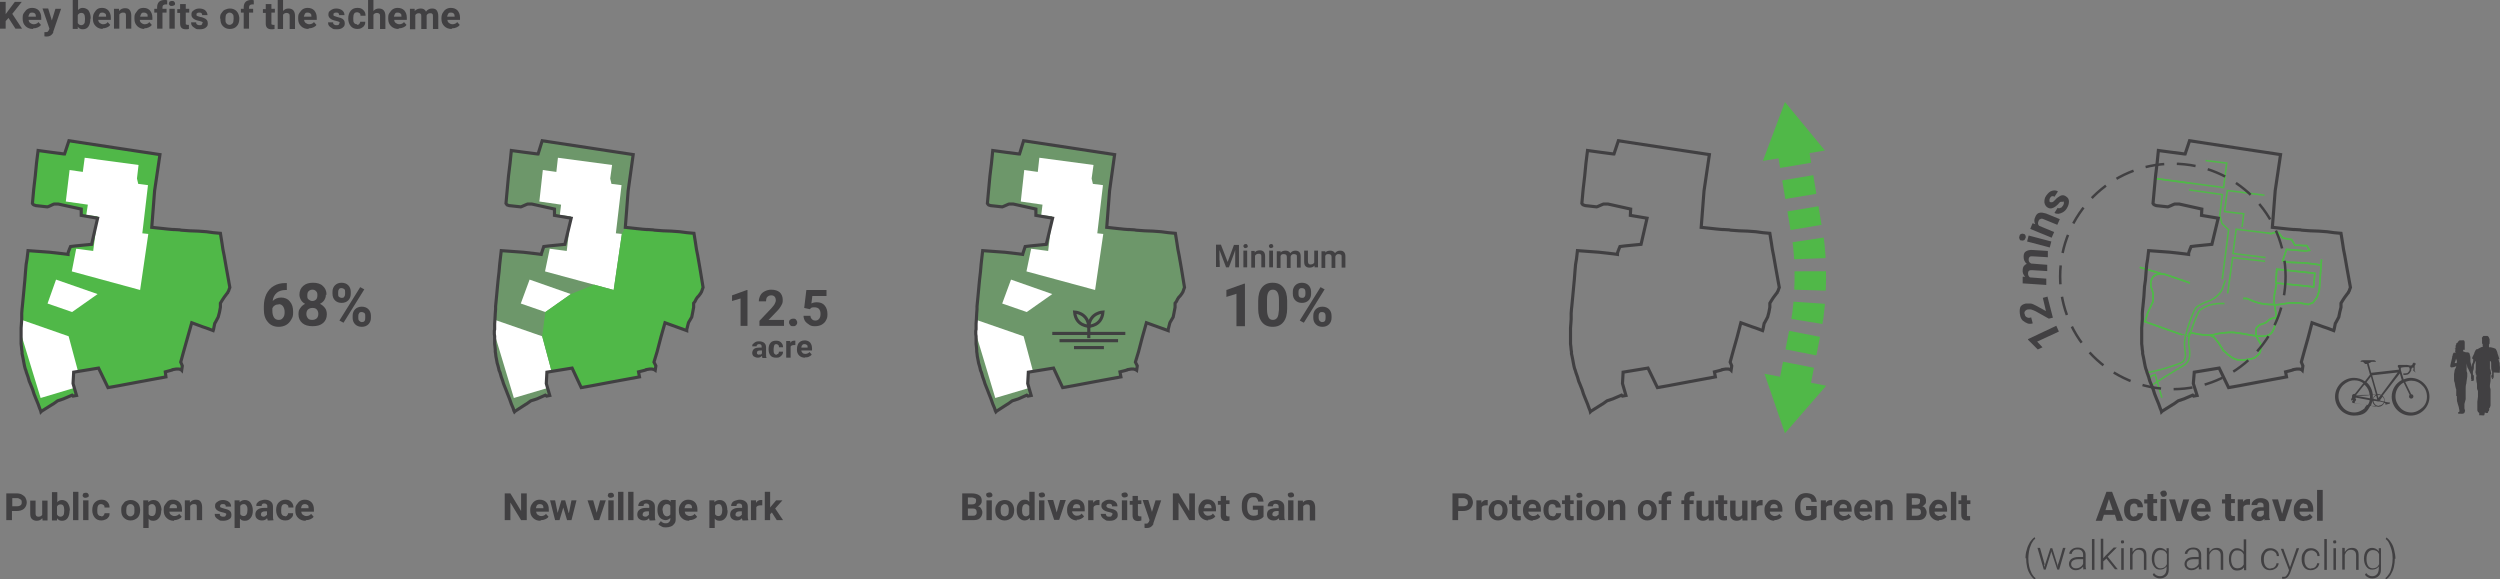 <?xml version="1.0" encoding="UTF-8"?>
<svg id="Layer_2" xmlns="http://www.w3.org/2000/svg" xmlns:xlink="http://www.w3.org/1999/xlink" version="1.1" viewBox="0 0 794 184">
  <rect x="0" y="0" width="794" height="184" fill="#808080" stroke="none"/>
  <!-- Generator: Adobe Illustrator 29.0.1, SVG Export Plug-In . SVG Version: 2.1.0 Build 192)  -->
  <defs>
    <style>
      .st0, .st1, .st2, .st3, .st4, .st5 {
        fill: none;
      }

      .st6 {
        fill: #414042;
      }

      .st1 {
        stroke: #404041;
      }

      .st1, .st2, .st3, .st4, .st5 {
        stroke-miterlimit: 10;
      }

      .st7 {
        clip-path: url(#clippath-1);
      }

      .st8 {
        fill: #50b848;
      }

      .st9 {
        fill: #fff;
      }

      .st2 {
        stroke-width: 10px;
      }

      .st2, .st3 {
        stroke: #50b848;
      }

      .st2, .st5 {
        stroke-dasharray: 6 4;
      }

      .st10 {
        opacity: .4;
      }

      .st3 {
        stroke-width: .5px;
      }

      .st4, .st5 {
        stroke: #414042;
      }

      .st11 {
        clip-path: url(#clippath);
      }

      .st5 {
        stroke-width: .8px;
      }
    </style>
    <clipPath id="clippath">
      <rect class="st0" x="157" y="44.7" width="66.3" height="86"/>
    </clipPath>
    <clipPath id="clippath-1">
      <rect class="st0" x="309.9" y="44.7" width="66.3" height="86"/>
    </clipPath>
  </defs>
  <polygon class="st8" points="21.9 79.5 21.6 80.4 21.6 80.8 20.9 80.7 20.1 80.6 15.7 80.1 15.7 80.1 8.9 79.6 8.6 82.2 8.3 84 8.1 86.3 7.9 88.9 7.7 91 7.4 94.2 7.1 97.3 7 98.2 6.9 99.5 6.9 101.4 6.8 102.8 6.7 104.2 6.7 104.6 6.7 105.1 6.7 106.1 6.7 106.8 6.7 107.4 6.7 107.6 6.7 108.5 6.7 109.2 6.8 110 6.9 111.1 7 111.7 7 112.3 7.2 113.2 7.4 114.2 7.6 115.3 7.8 116.3 8 117.1 8.2 117.6 8.4 118.3 8.9 119.7 9.3 121.1 9.6 121.8 10.4 123.8 10.8 125.1 11.4 126.6 12.1 128.3 12.6 129.7 12.9 130.4 13 130.8 13.2 130.6 16.7 128.4 16.9 128.3 18.3 127.3 20.1 126.7 22.9 125.5 23.2 125.8 24.3 125.6 23.2 121.8 23.4 118.2 31.3 116.9 34.3 123.1 37.7 122.5 44.6 121.2 52.7 119.7 52.5 118.1 54 117.7 54.7 117.5 54.8 117.4 56 117.2 56.8 117.2 57.5 117.4 57.7 117.6 57.9 116.2 57.4 115 58.3 111.7 59.6 107.1 60.9 102.5 64.4 103.8 65.6 104.2 67.7 105 67.8 104.7 68.2 102.7 68.4 102.4 69.3 100.7 69.7 99.2 70 97.6 70 96.3 70.3 95.8 70.8 95 71.2 94.4 71.5 94 72.1 93.2 72.3 93 72.4 92.7 72.6 92.4 72.8 91.8 73 91.3 71.9 85.2 71.2 81.2 71 80.2 70.8 79.2 70.5 77.2 70 74.1 67.8 73.9 65.6 73.6 62.9 73.4 60.2 73.3 57.5 73.1 57.1 73 55.4 72.9 55 72.9 53.8 72.8 52.8 72.7 51.9 72.6 50 72.4 48.2 72.2 49.1 60.6 50.8 49.1 36.3 46.9 21.9 44.7 20.5 48.9 20.3 48.9 16.5 48.4 12.1 47.8 11.6 51.8 11.2 55.9 10.7 60.2 10.3 64.6 10.5 64.9 10.8 65.1 11.1 65.2 11.4 65.3 15 65.7 15.4 65.6 16.9 64.9 17.2 64.8 17.4 64.8 17.9 64.8 18.3 64.8 18.5 64.8 25.8 66.4 25.8 68.4 31 69.3 29.1 77.6 24 78.1 22.4 78.3 21.9 79.5"/>
  <path class="st3" d="M680.8,102s14.3,5.1,14.3,5c0,0,.4-1.5.4-1.4,0,0,5.4,1.3,7.5.7.8-.3,4.3-.9,6.6-.7,5.6.6,10.8,2.7,12.3-.6s1-4.2.9-5.8l-.4-2.3,5-.7h2.9l2.8.5,1.5-.6,1.3-1.7.7-2.1.7-9.9"/>
  <polyline class="st3" points="720.1 74 721.3 74.2 722.9 73.7 723.7 73.9 725 75.6 727.8 76.1 728.9 77.9 730.3 77.9 731.5 78 732.6 78 733.5 79.5 732.2 79.7 726.2 79.2 725 82.8 726.8 83.3 732.2 83.5 737.4 84.2"/>
  <path class="st3" d="M712.4,94.8h1.2l1,.4c2.3,1.1,4.8,1.6,7.4,1.5h.7"/>
  <polyline class="st3" points="722.3 96.4 722.3 93.9 722.8 91.4 723 89.9 734.8 91.1 735.2 86.8 723.1 85.5 722.8 89.8"/>
  <path class="st3" d="M702,106.5l.8.4c.3,0,.5.3.7.6l.8,1s0,.2.2.2l1.5,2.4c0,.2.2.3.4.4l1.4,1.3s.2,0,.3.2l1,.7c.2,0,.4.2.6.3l1.1.3h1.4c.2.2.5,0,.7,0l1.7-.3h.2l.8-.2c.3,0,.7-.3.9-.5l.8-.7c.3-.3.5-.6.6-1v-.3c.2-.2.2-.4.2-.6v-.7c0-.4,0-.7-.3-1.1l-.7-1.2-.3-.6c0-.2-.2-.5-.3-.7v-2c.2-.3.4-.6.7-.8.2-.2.5-.4.7-.5l.6-.2h0l.6-.2c.2,0,.4-.2.6-.3l1.1-.9c.3-.2.5-.3.9-.4l1.2-.3"/>
  <path class="st3" d="M695.5,89.9l-.7-.3-7.3-2.5h-2.2c-.3,0-.5.2-.8.3-.4.2-.7.5-.9.9l-.3.6c-.2.4-.3.8-.2,1.3v1s.2.2.2.3l.5,1.6v2.5c0,.3-.2.6-.3.8l-1.5,3.2v.2l-.7,2.1"/>
  <line class="st3" x1="679.6" y1="84.9" x2="686.2" y2="86.9"/>
  <line class="st3" x1="684.6" y1="56.7" x2="695.6" y2="58.2"/>
  <path class="st3" d="M680.8,102s14.3,5.1,14.3,5c0,0,.4-1.5.4-1.4,0,0,5.4,1.3,7.5.7.8-.3,4.3-.9,6.6-.7,5.6.6,10.8,2.7,12.3-.6s1-4.2.9-5.8l-.4-2.3,5-.7h2.9l2.8.5,1.5-.6,1.3-1.7.7-2.1.7-9.9"/>
  <polyline class="st3" points="737.4 84.2 732.2 83.5 726.8 83.3 725 82.8 726.2 79.2 732.2 79.7 733.5 79.5 732.6 78 731.5 78 730.3 77.9 728.9 77.9 727.8 76.1 725 75.6 723.7 73.9 722.9 73.7 721.3 74.2 720.1 74 710.2 72.8 709.2 80.5 719.5 81.8"/>
  <path class="st3" d="M712.4,94.8h1.2l1,.4c2.3,1.1,4.8,1.6,7.4,1.5h.7"/>
  <polyline class="st3" points="722.3 96.4 722.3 93.9 722.8 91.4 723 89.9 734.8 91.1 735.2 86.8 723.1 85.5 722.8 89.8"/>
  <path class="st3" d="M702,106.5l.8.4c.3,0,.5.3.7.6l.8,1s0,.2.2.2l1.5,2.4c0,.2.2.3.4.4l1.4,1.3s.2,0,.3.2l1,.7c.2,0,.4.2.6.3l1.1.3h1.4c.2.2.5,0,.7,0l1.7-.3h.2l.8-.2c.3,0,.7-.3.9-.5l.8-.7c.3-.3.5-.6.6-1v-.3c.2-.2.2-.4.2-.6v-.7c0-.4,0-.7-.3-1.1l-.7-1.2-.3-.6c0-.2-.2-.5-.3-.7v-2c.2-.3.4-.6.7-.8.2-.2.5-.4.7-.5l.6-.2h0l.6-.2c.2,0,.4-.2.6-.3l1.1-.9c.3-.2.5-.3.9-.4l1.2-.3"/>
  <path class="st3" d="M695.5,89.9l-.7-.3-7.3-2.5h-2.2c-.3,0-.5.2-.8.3-.4.2-.7.5-.9.9l-.3.6c-.2.4-.3.8-.2,1.3v1s.2.2.2.3l.5,1.6v2.5c0,.3-.2.6-.3.8l-1.5,3.2v.2l-.7,2.1"/>
  <line class="st3" x1="679.6" y1="84.9" x2="687.5" y2="87.2"/>
  <line class="st3" x1="684.6" y1="56.7" x2="706.4" y2="59.6"/>
  <polyline class="st3" points="705.8 88.7 707.8 73 705.7 71 705 68.4 705.8 61.8 695.2 60.3"/>
  <polyline class="st3" points="700.5 51 707.2 51.8 706.2 59.6"/>
  <polyline class="st3" points="719.2 62 707.4 60.5 706.5 67.2 712.6 67.9 712.1 72.1"/>
  <polyline class="st3" points="719.4 83 709.1 81.8 707.5 93.2"/>
  <path class="st3" d="M706.8,89s-.5,1.2-1,2.8c-.6,1.5-2.5,3.2-4.3,3.8-1.8.6-3.6,1.6-4.1,2.2s-1.5,3-2.3,5.4c-.8,2.3-1.4,5.1-1.3,6.2,0,1.1.3,2.6.3,3.4s-.4,1.8-1,2.2c-.6.4-3.1,1.3-5.5,2s-4.7,1.2-5,1.2h-.6"/>
  <polyline class="st3" points="682.6 120.5 683.3 119.4 684.5 119 686.6 126.3"/>
  <path class="st3" d="M683.3,122.4s2-1.3,4.4-2.8,5-3.1,5.8-3.5,1.6-1.4,1.8-2.3.2-2.4,0-3.4c-.3-1-.2-2.7,0-3.6.3-.9,1-3,1.6-4.6s1.3-3.2,1.7-3.6,1.6-1.1,2.6-1.5,2.7-.7,3.6-.7h1.7"/>
  <g>
    <path class="st6" d="M3.8,162.2v3h-1.8v-8.5h3.3c.6,0,1.2.1,1.7.4s.9.6,1.1,1c.2.4.4.9.4,1.5s-.3,1.5-.9,2-1.4.7-2.4.7h-1.5.1ZM3.8,160.8h1.6c.5,0,.8-.1,1.1-.3s.4-.5.4-.9,0-.8-.4-1-.6-.4-1-.4h-1.6v2.7h-.1Z"/>
    <path class="st6" d="M13.4,164.6c-.4.5-1,.8-1.7.8s-1.2-.2-1.6-.6-.5-1-.5-1.7v-4.1h1.7v4.1c0,.7.3,1,.9,1s1-.2,1.2-.6v-4.5h1.7v6.3h-1.6v-.6h-.1,0Z"/>
    <path class="st6" d="M22.1,162.1c0,1-.2,1.8-.6,2.4s-1,.9-1.8.9-1.2-.3-1.6-.8v.7h-1.6v-9h1.7v3.2c.4-.5.9-.7,1.5-.7s1.4.3,1.8.9.7,1.4.7,2.4h-.1ZM20.4,162c0-.6-.1-1.1-.3-1.4s-.5-.4-.9-.4-.9.2-1.1.7v2.5c.2.4.6.7,1.1.7s.9-.3,1.1-.8c0-.3.1-.6.1-1.2h0Z"/>
    <path class="st6" d="M24.9,165.2h-1.7v-9h1.7v9Z"/>
    <path class="st6" d="M26.3,157.3c0-.2,0-.5.2-.6s.4-.2.7-.2.5,0,.7.2.3.4.3.6,0,.5-.3.6-.4.2-.7.2-.5,0-.7-.2-.3-.4-.3-.6h0ZM28.1,165.2h-1.7v-6.3h1.7v6.3Z"/>
    <path class="st6" d="M32.1,164c.3,0,.6,0,.8-.3s.3-.4.3-.7h1.6c0,.4,0,.8-.3,1.2s-.5.6-1,.8-.8.3-1.3.3c-.9,0-1.6-.3-2.1-.9s-.8-1.4-.8-2.4h0c0-1.1.3-1.9.8-2.4s1.2-.9,2.1-.9,1.4.2,1.9.7.7,1.1.7,1.8h-1.6c0-.3,0-.6-.3-.8s-.5-.3-.8-.3-.7.1-.9.4-.3.8-.3,1.4v.2c0,.6,0,1.1.3,1.4.2.3.5.4.9.4h0Z"/>
    <path class="st6" d="M38.5,162c0-.6,0-1.2.4-1.7s.6-.9,1-1.1,1-.4,1.6-.4c.9,0,1.5.3,2.1.8s.8,1.2.9,2.1v.4c0,1-.3,1.8-.8,2.3s-1.3.9-2.2.9-1.6-.3-2.2-.9-.8-1.4-.8-2.4h0ZM40.1,162.1c0,.6,0,1.1.3,1.4s.5.5,1,.5.7-.2,1-.5.3-.8.3-1.5,0-1.1-.3-1.4c-.2-.3-.5-.5-1-.5s-.7.2-1,.5c-.2.3-.3.8-.3,1.5Z"/>
    <path class="st6" d="M51.2,162.1c0,1-.2,1.8-.7,2.4s-1,.9-1.8.9-1.2-.2-1.5-.7v3h-1.7v-8.8h1.6v.6c.5-.5,1-.7,1.7-.7s1.4.3,1.8.9.7,1.4.7,2.4h0ZM49.5,162c0-.6,0-1-.3-1.4s-.5-.5-.9-.5-.9.2-1.1.6v2.6c.2.4.6.6,1.1.6.8,0,1.2-.7,1.2-2h0Z"/>
    <path class="st6" d="M55.2,165.4c-.9,0-1.7-.3-2.3-.9s-.9-1.3-.9-2.3v-.2c0-.6,0-1.2.4-1.7s.6-.9,1-1.2,1-.4,1.5-.4c.9,0,1.6.3,2.1.8s.8,1.3.8,2.3v.7h-4c0,.4.2.8.5,1s.6.4,1.1.4,1.2-.2,1.5-.7l.8.9c-.2.4-.6.6-1,.8s-.9.3-1.4.3h0v.2h0ZM55,160.1c-.3,0-.6.1-.8.3s-.3.6-.4,1h2.4c0-.5,0-.8-.3-1s-.5-.3-.8-.3h-.1Z"/>
    <path class="st6" d="M60.3,158.9v.7c.5-.6,1.1-.9,1.9-.9s1.2.2,1.5.6.5,1,.5,1.8v4.1h-1.7v-4.1c0-.4,0-.6-.2-.8s-.4-.2-.8-.2-.8.2-1.1.6v4.5h-1.7v-6.3h1.6Z"/>
    <path class="st6" d="M71.9,163.5c0-.2,0-.4-.3-.5s-.5-.2-1-.3c-1.5-.3-2.3-1-2.3-1.9s.2-1,.7-1.4,1.1-.6,1.8-.6,1.4.2,1.9.6.7.9.7,1.5h-1.7c0-.2,0-.4-.2-.6s-.4-.2-.7-.2-.5,0-.7.2-.2.3-.2.5,0,.3.3.4.5.2.9.3.8.2,1.1.3c.9.3,1.3.9,1.3,1.7s-.2,1.1-.7,1.4-1.1.5-1.9.5-1,0-1.4-.3-.7-.4-1-.8-.3-.7-.3-1.1h1.6c0,.3,0,.5.3.7s.5.2.8.2.6,0,.7-.2.2-.3.2-.5h0Z"/>
    <path class="st6" d="M80.3,162.1c0,1-.2,1.8-.7,2.4s-1,.9-1.8.9-1.2-.2-1.6-.7v3h-1.7v-8.8h1.6v.6c.5-.5,1-.7,1.7-.7s1.4.3,1.8.9.7,1.4.7,2.4h0ZM78.6,162c0-.6,0-1-.3-1.4s-.5-.5-.9-.5-.9.2-1.1.6v2.6c.2.4.6.6,1.1.6.8,0,1.2-.7,1.2-2h0Z"/>
    <path class="st6" d="M85,165.2c0-.1,0-.3-.2-.6-.4.5-.9.7-1.6.7s-1.1-.2-1.5-.5-.6-.8-.6-1.4.2-1.2.8-1.6,1.2-.5,2.2-.5h.8v-.4c0-.3,0-.5-.2-.7s-.4-.3-.7-.3-.5,0-.7.2-.2.3-.2.6h-1.7c0-.4,0-.7.3-1s.6-.6,1-.7.9-.3,1.4-.3c.8,0,1.4.2,1.9.6s.7.9.7,1.7v2.8c0,.6,0,1.1.2,1.4h0c0,.1-1.7.1-1.7.1h-.2ZM83.6,164.1c.2,0,.5,0,.7-.2s.4-.3.5-.4v-1.1h-.6c-.8,0-1.3.3-1.3.9h0c0,.3,0,.5.2.6s.3.2.6.2h0Z"/>
    <path class="st6" d="M90.4,164c.3,0,.6,0,.8-.3s.3-.4.3-.7h1.6c0,.4,0,.8-.3,1.2s-.6.6-.9.8-.8.3-1.3.3c-.9,0-1.6-.3-2.1-.9s-.8-1.4-.8-2.4h0c0-1.1.3-1.9.8-2.4s1.2-.9,2.1-.9,1.4.2,1.9.7.7,1.1.7,1.8h-1.6c0-.3,0-.6-.3-.8s-.4-.3-.8-.3-.7.1-.9.4-.3.8-.3,1.4v.2c0,.6,0,1.1.3,1.4.2.3.5.4.9.4h0Z"/>
    <path class="st6" d="M97,165.4c-.9,0-1.7-.3-2.3-.9s-.9-1.3-.9-2.3v-.2c0-.6,0-1.2.4-1.7s.6-.9,1.1-1.2,1-.4,1.5-.4c.9,0,1.6.3,2.1.8s.8,1.3.8,2.3v.7h-4c0,.4.2.8.5,1s.6.4,1.1.4,1.2-.2,1.5-.7l.8.9c-.2.4-.6.6-1,.8s-.9.3-1.4.3h0l-.2.2h0ZM96.8,160.1c-.3,0-.6.1-.8.3s-.3.6-.4,1h2.4c0-.5,0-.8-.3-1s-.5-.3-.8-.3h0Z"/>
  </g>
  <g>
    <path class="st6" d="M2.7,5.7l-.9,1v2.4H0V.6h1.8v3.9l.8-1.1L4.7.6h2.2l-3,3.8,3.1,4.7h-2.1l-2.2-3.4h0Z"/>
    <path class="st6" d="M10.4,9.2c-.9,0-1.7-.3-2.3-.9s-.9-1.3-.9-2.3v-.2c0-.6,0-1.2.4-1.7s.6-.9,1.1-1.2,1-.4,1.5-.4c.9,0,1.6.3,2.1.8.5.6.8,1.3.8,2.3v.7h-4c0,.4.2.8.5,1s.6.4,1.1.4,1.2-.2,1.5-.7l.8.9c-.2.4-.6.6-1,.8s-.9.3-1.4.3h0s-.2.2-.2.2ZM10.2,4c-.3,0-.6,0-.8.3s-.3.6-.4,1h2.4c0-.5-.1-.8-.3-1s-.5-.3-.8-.3h0Z"/>
    <path class="st6" d="M16.4,6.7l1.2-3.9h1.8l-2.5,7.3v.3c-.5.8-1.1,1.2-2,1.2s-.5,0-.8-.1v-1.3h.3c.3,0,.6,0,.7-.1s.3-.3.4-.5l.2-.5-2.2-6.4h1.8l1.2,3.9h-.1Z"/>
    <path class="st6" d="M28.7,6c0,1-.2,1.8-.6,2.4-.4.6-1,.9-1.8.9s-1.2-.3-1.6-.8v.7h-1.6V0h1.7v3.2c.4-.5.9-.7,1.5-.7s1.4.3,1.8.8c.4.6.7,1.4.7,2.4h0v.2h-.1ZM27,5.9c0-.6-.1-1.1-.3-1.4s-.5-.4-.9-.4-.9.2-1.1.7v2.5c.2.4.6.7,1.1.7s.9-.3,1.1-.8c0-.3.1-.7.1-1.2h0Z"/>
    <path class="st6" d="M32.7,9.2c-.9,0-1.7-.3-2.3-.9s-.9-1.3-.9-2.3v-.2c0-.6.1-1.2.4-1.7s.6-.9,1-1.2,1-.4,1.5-.4c.9,0,1.5.3,2,.8.5.6.8,1.3.8,2.3v.7h-4c0,.4.2.8.5,1s.6.4,1,.4c.7,0,1.2-.2,1.5-.7l.8.9c-.2.4-.6.6-1,.8s-.9.3-1.4.3h0v.2s0,0,.1,0ZM32.5,4c-.3,0-.6,0-.8.3s-.3.6-.4,1h2.4c0-.5,0-.8-.3-1s-.5-.3-.8-.3h-.1Z"/>
    <path class="st6" d="M37.8,2.8v.7c.5-.6,1.1-.9,1.9-.9s1.2.2,1.5.6.5,1,.5,1.8v4.1h-1.7v-4.1c0-.4,0-.6-.2-.8s-.4-.2-.8-.2-.8.2-1.1.6v4.5h-1.7V2.8h1.6Z"/>
    <path class="st6" d="M45.9,9.2c-.9,0-1.7-.3-2.3-.9s-.9-1.3-.9-2.3v-.2c0-.6,0-1.2.4-1.7s.6-.9,1-1.2,1-.4,1.5-.4c.9,0,1.5.3,2,.8.5.6.8,1.3.8,2.3v.7h-4c0,.4.2.8.5,1s.6.4,1,.4c.7,0,1.2-.2,1.5-.7l.8.9c-.2.4-.6.6-1,.8s-.9.3-1.4.3h0v.2s0,0,.1,0ZM45.7,4c-.3,0-.6,0-.8.3s-.3.6-.4,1h2.4c0-.5,0-.8-.3-1s-.5-.3-.8-.3h-.1Z"/>
    <path class="st6" d="M49.9,9.1v-5.1h-.9v-1.2h.9v-.5c0-.7.2-1.3.6-1.7s1-.6,1.7-.6.5,0,.9.1v1.3h-.5c-.6,0-1,.3-1,.9v.5h1.3v1.2h-1.3v5.1h-1.7Z"/>
    <path class="st6" d="M53.7,1.1c0-.2,0-.5.2-.6s.4-.2.7-.2.5,0,.7.2.3.4.3.6,0,.5-.3.6-.4.2-.7.2-.5,0-.7-.2-.3-.4-.3-.6h0ZM55.5,9.1h-1.7V2.8h1.7v6.3Z"/>
    <path class="st6" d="M59,1.2v1.6h1.1v1.2h-1.1v3.7s.3.2.5.2h.5v1.3c-.3.1-.7.1-1,.1-1.2,0-1.8-.6-1.8-1.8v-3.4h-.9v-1.2h.9v-1.6h1.8Z"/>
    <path class="st6" d="M64.4,7.4c0-.2,0-.4-.3-.5s-.5-.2-1-.3c-1.5-.3-2.3-1-2.3-1.9s.2-1,.7-1.4,1.1-.6,1.8-.6,1.5.2,1.9.6.7.9.7,1.5h-1.7c0-.2,0-.4-.2-.6s-.4-.2-.7-.2-.5,0-.7.2c-.2,0-.2.3-.2.5s0,.3.3.4.5.2.9.3c.4,0,.8.2,1.1.3.9.3,1.3.9,1.3,1.7s-.2,1-.7,1.4-1.1.5-1.9.5-1,0-1.4-.3-.7-.4-1-.8-.3-.7-.3-1.1h1.6c0,.3,0,.5.3.7s.5.2.8.2.6,0,.7-.2c0-.2.2-.3.2-.5h.1Z"/>
    <path class="st6" d="M69.9,5.9c0-.6,0-1.2.4-1.7s.6-.9,1.1-1.1,1-.4,1.6-.4c.9,0,1.6.3,2.1.8s.8,1.2.9,2.1v.4c0,1-.3,1.8-.8,2.3-.5.6-1.3.9-2.2.9s-1.6-.3-2.2-.9-.8-1.4-.8-2.4h0ZM71.6,6c0,.6,0,1.1.3,1.4.2.3.6.5,1,.5s.7-.2,1-.5c.2-.3.3-.8.3-1.5s0-1.1-.3-1.4c-.2-.3-.6-.5-1-.5s-.7.2-1,.5c-.2.3-.3.8-.3,1.5Z"/>
    <path class="st6" d="M77.4,9.1v-5.1h-.9v-1.2h.9v-.5c0-.7.2-1.3.6-1.7s1-.6,1.7-.6.5,0,.9.1v1.3h-.5c-.6,0-1,.3-1,.9v.5h1.3v1.2h-1.3v5.1h-1.7Z"/>
    <path class="st6" d="M86.2,1.2v1.6h1.1v1.2h-1.1v3.7s.3.2.5.2h.5v1.3c-.3.1-.7.1-1,.1-1.2,0-1.8-.6-1.8-1.8v-3.4h-.9v-1.2h.9v-1.6h1.8Z"/>
    <path class="st6" d="M89.9,3.5c.4-.5,1-.8,1.7-.8,1.4,0,2.1.8,2.1,2.4v4.1h-1.7v-4c0-.4,0-.6-.2-.8s-.4-.3-.8-.3-.9.2-1.1.6v4.5h-1.7V0h1.7v3.4Z"/>
    <path class="st6" d="M97.9,9.2c-.9,0-1.7-.3-2.3-.9s-.9-1.3-.9-2.3v-.2c0-.6,0-1.2.4-1.7s.6-.9,1.1-1.2,1-.4,1.5-.4c.9,0,1.6.3,2.1.8.5.6.8,1.3.8,2.3v.7h-4c0,.4.2.8.5,1s.6.4,1.1.4,1.2-.2,1.5-.7l.8.9c-.2.4-.6.6-1,.8s-.9.3-1.4.3h0s-.2.2-.2.2ZM97.7,4c-.3,0-.6,0-.8.3s-.3.6-.4,1h2.4c0-.5,0-.8-.3-1s-.5-.3-.8-.3h0Z"/>
    <path class="st6" d="M107.9,7.4c0-.2,0-.4-.3-.5s-.5-.2-1-.3c-1.5-.3-2.3-1-2.3-1.9s.2-1,.7-1.4,1.1-.6,1.8-.6,1.4.2,1.9.6.7.9.7,1.5h-1.7c0-.2,0-.4-.2-.6s-.4-.2-.7-.2-.5,0-.7.2c-.2,0-.2.3-.2.5s0,.3.3.4.5.2.9.3.8.2,1.1.3c.9.3,1.3.9,1.3,1.7s-.2,1-.7,1.4-1.1.5-1.9.5-1,0-1.4-.3-.7-.4-1-.8-.3-.7-.3-1.1h1.6c0,.3,0,.5.3.7s.5.2.8.2.6,0,.7-.2.2-.3.2-.5h0Z"/>
    <path class="st6" d="M113.3,7.9c.3,0,.6,0,.8-.3s.3-.4.3-.7h1.6c0,.4,0,.8-.3,1.2-.2.4-.6.6-.9.8s-.8.3-1.3.3c-.9,0-1.6-.3-2.1-.9s-.8-1.4-.8-2.4h0c0-1.1.3-1.9.8-2.5s1.2-.9,2.1-.9,1.4.2,1.9.7.7,1,.7,1.8h-1.6c0-.3,0-.6-.3-.8s-.4-.3-.8-.3-.7.1-.9.4-.3.8-.3,1.4v.2c0,.7,0,1.1.3,1.4.2.3.5.4.9.4h0v.2h0Z"/>
    <path class="st6" d="M118.6,3.5c.4-.5,1-.8,1.7-.8,1.4,0,2.1.8,2.1,2.4v4.1h-1.7v-4c0-.4,0-.6-.2-.8s-.4-.3-.8-.3-.9.2-1.1.6v4.5h-1.7V0h1.7v3.4Z"/>
    <path class="st6" d="M126.5,9.2c-.9,0-1.7-.3-2.3-.9s-.9-1.3-.9-2.3v-.2c0-.6,0-1.2.4-1.7s.6-.9,1.1-1.2,1-.4,1.5-.4c.9,0,1.6.3,2.1.8.5.6.8,1.3.8,2.3v.7h-4c0,.4.2.8.5,1s.6.4,1.1.4,1.2-.2,1.5-.7l.8.9c-.2.4-.6.6-1,.8s-.9.3-1.4.3h0s-.2.2-.2.2ZM126.3,4c-.3,0-.6,0-.8.3s-.3.6-.4,1h2.4c0-.5,0-.8-.3-1s-.5-.3-.8-.3h0Z"/>
    <path class="st6" d="M131.7,2.8v.7c.5-.5,1.1-.8,1.9-.8s1.4.3,1.7,1c.4-.6,1.1-1,1.9-1s1.2.2,1.5.6.5,1,.5,1.8v4.1h-1.7v-4c0-.4,0-.6-.2-.8s-.4-.2-.7-.2c-.5,0-.9.2-1.1.7v4.3h-1.7v-4c0-.4,0-.6-.2-.8s-.4-.2-.7-.2-.8.2-1,.6v4.5h-1.7V2.8h1.6-.1Z"/>
    <path class="st6" d="M143.4,9.2c-.9,0-1.7-.3-2.3-.9s-.9-1.3-.9-2.3v-.2c0-.6.1-1.2.4-1.7s.6-.9,1.1-1.2,1-.4,1.5-.4c.9,0,1.6.3,2.1.8.5.6.8,1.3.8,2.3v.7h-4c0,.4.2.8.5,1s.6.4,1.1.4,1.2-.2,1.5-.7l.8.9c-.2.4-.6.6-1,.8s-.9.3-1.4.3h0l-.2.2h0ZM143.2,4c-.3,0-.6,0-.8.3s-.3.6-.4,1h2.4c0-.5-.1-.8-.3-1s-.5-.3-.8-.3h0Z"/>
  </g>
  <g>
    <path class="st6" d="M237.5,103.5h-2.3v-8.7l-2.7.8v-1.8l4.7-1.7h.2v11.4h.1Z"/>
    <path class="st6" d="M249,103.5h-7.8v-1.6l3.7-3.9c.5-.6.9-1,1.1-1.4s.4-.8.4-1.2-.1-.9-.4-1.2c-.3-.3-.6-.4-1.1-.4s-.9.2-1.2.5-.4.8-.4,1.4h-2.3c0-.7.2-1.3.5-1.9s.8-1,1.4-1.3,1.3-.5,2-.5c1.2,0,2.1.3,2.7.8s1,1.4,1,2.4-.1,1.1-.4,1.7-.8,1.3-1.5,2l-2.6,2.7h4.9v1.8h0Z"/>
    <path class="st6" d="M250.6,102.4c0-.4.1-.7.4-.9s.5-.3.9-.3.7,0,.9.3.4.5.4.9-.1.6-.4.9-.5.3-.9.3-.7,0-.9-.3-.4-.5-.4-.9Z"/>
    <path class="st6" d="M255.4,97.9l.7-5.8h6.4v1.9h-4.5l-.3,2.4c.5-.3,1.1-.4,1.7-.4,1.1,0,1.9.3,2.5,1s.9,1.6.9,2.8-.2,1.4-.5,2-.8,1-1.3,1.3-1.3.5-2,.5-1.3,0-1.9-.4-1-.7-1.4-1.2c-.3-.5-.5-1.1-.5-1.7h2.2c0,.5.2.8.5,1.1.3.3.6.4,1.1.4s.9-.2,1.2-.6.4-.9.4-1.6-.2-1.1-.5-1.5c-.3-.3-.8-.5-1.4-.5s-1,0-1.3.4l-.2.2-1.8-.4h0Z"/>
  </g>
  <g>
    <path class="st6" d="M242.1,113.5s-.1-.3-.1-.5c-.3.4-.8.6-1.3.6s-1-.2-1.3-.4-.5-.7-.5-1.1.2-1,.6-1.3,1-.4,1.8-.4h.6v-.3c0-.2,0-.4-.2-.6s-.3-.2-.6-.2-.4,0-.6.2-.2.3-.2.5h-1.4c0-.3,0-.6.3-.8s.5-.5.8-.6c.4-.2.7-.2,1.2-.2s1.2.2,1.5.5c.4.3.6.8.6,1.4v2.3c0,.5,0,.9.2,1.1h-1.4v-.2h0ZM241,112.6h.6c.2,0,.3-.2.4-.4v-.9h-.5c-.7,0-1.1.2-1.1.7h0c0,.3,0,.4.2.5s.3.2.5.2h-.1,0Z"/>
    <path class="st6" d="M246.6,112.5c.3,0,.5,0,.6-.2s.2-.3.2-.6h1.3c0,.4-.1.7-.3,1s-.5.5-.8.7-.7.2-1.1.2c-.8,0-1.4-.2-1.8-.7s-.6-1.1-.6-2h0c0-.9.2-1.5.6-2s1-.7,1.8-.7,1.2.2,1.6.6.6.9.6,1.5h-1.3c0-.3,0-.5-.2-.7s-.4-.3-.6-.3-.6,0-.7.4-.2.6-.2,1.2v.2c0,.5,0,.9.2,1.2.2.2.4.4.8.4h0v-.2h-.1Z"/>
    <path class="st6" d="M252.6,109.6h-.5c-.5,0-.9.2-1,.5v3.5h-1.4v-5.3h1.3v.6c.3-.5.7-.7,1.2-.7s.3,0,.4,0v1.4Z"/>
    <path class="st6" d="M255.7,113.6c-.8,0-1.4-.2-1.9-.7s-.7-1.1-.7-1.9h0c0-.7.1-1.1.3-1.6s.5-.7.9-1c.4-.2.8-.3,1.3-.3s1.3.2,1.7.7.6,1.1.6,1.9v.6h-3.4c0,.3.2.6.4.8s.5.3.9.3,1-.2,1.3-.6l.7.8c-.2.3-.5.5-.9.7s-.8.2-1.2.2h0ZM255.5,109.3c-.3,0-.5,0-.7.3-.2.2-.3.5-.3.8h2c0-.4,0-.7-.2-.8-.2-.2-.4-.3-.7-.3h0Z"/>
  </g>
  <g>
    <path class="st6" d="M167.3,165.2h-1.8l-3.4-5.6v5.6h-1.8v-8.5h1.8l3.4,5.6v-5.6h1.8v8.5Z"/>
    <path class="st6" d="M171.6,165.4c-.9,0-1.7-.3-2.3-.9s-.9-1.3-.9-2.3v-.2c0-.6.1-1.2.4-1.7s.6-.9,1.1-1.2,1-.4,1.5-.4c.9,0,1.6.3,2.1.8s.8,1.3.8,2.3v.7h-4c0,.4.2.8.5,1s.6.4,1.1.4,1.2-.2,1.5-.7l.8.9c-.2.4-.6.6-1,.8s-.9.3-1.4.3h0l-.2.2h0ZM171.4,160.1c-.3,0-.6.1-.8.3s-.3.6-.4,1h2.4c0-.5-.1-.8-.3-1s-.5-.3-.8-.3h0Z"/>
    <path class="st6" d="M180.7,162.9l.8-4h1.6l-1.6,6.3h-1.4l-1.2-4-1.2,4h-1.4l-1.6-6.3h1.6l.8,4,1.2-4h1.2l1.1,4h0Z"/>
    <path class="st6" d="M189.4,163.2l1.2-4.3h1.8l-2.1,6.3h-1.6l-2.1-6.3h1.8l1.2,4.3h-.2,0Z"/>
    <path class="st6" d="M193.1,157.3c0-.2,0-.5.2-.6s.4-.2.7-.2.5,0,.7.2.3.4.3.6,0,.5-.3.6-.4.2-.7.2-.5,0-.7-.2-.3-.4-.3-.6h.1ZM194.9,165.2h-1.7v-6.3h1.7v6.3Z"/>
    <path class="st6" d="M198,165.2h-1.7v-9h1.7v9Z"/>
    <path class="st6" d="M201.2,165.2h-1.7v-9h1.7v9Z"/>
    <path class="st6" d="M206.3,165.2c0-.1-.1-.3-.2-.6-.4.5-.9.7-1.6.7s-1.1-.2-1.5-.5-.6-.8-.6-1.4.2-1.2.8-1.6,1.2-.5,2.2-.5h.8v-.4c0-.3,0-.5-.2-.7s-.4-.3-.7-.3-.5,0-.7.2-.2.3-.2.6h-1.7c0-.4.1-.7.3-1s.6-.6,1-.7.9-.3,1.4-.3c.8,0,1.4.2,1.9.6s.7.9.7,1.7v2.8c0,.6,0,1.1.2,1.4h0c0,.1-1.7.1-1.7.1h-.2ZM204.9,164.1c.2,0,.5,0,.7-.2s.4-.3.5-.4v-1.1h-.6c-.9,0-1.3.3-1.4.9h0c0,.3,0,.5.2.6s.4.2.6.2h0Z"/>
    <path class="st6" d="M208.8,162c0-1,.2-1.8.7-2.4s1.1-.9,1.9-.9,1.2.2,1.6.7v-.6h1.6v6.1c0,.6-.1,1-.4,1.4s-.6.7-1.1.9-1,.3-1.6.3-.9,0-1.4-.3-.8-.4-1-.7l.8-1c.4.5.9.7,1.5.7s.8-.1,1.1-.4.4-.6.4-1v-.3c-.4.4-.9.7-1.5.7s-1.4-.3-1.9-.9-.7-1.4-.7-2.4h0ZM210.5,162.1c0,.6.1,1,.4,1.4.2.3.6.5.9.5s.9-.2,1.1-.6v-2.7c-.2-.4-.6-.6-1.1-.6s-.7.2-1,.5c-.2.3-.4.8-.4,1.5h.1Z"/>
    <path class="st6" d="M218.8,165.4c-.9,0-1.7-.3-2.3-.9s-.9-1.3-.9-2.3v-.2c0-.6.1-1.2.4-1.7s.6-.9,1.1-1.2,1-.4,1.5-.4c.9,0,1.6.3,2.1.8s.8,1.3.8,2.3v.7h-4c0,.4.2.8.5,1s.6.4,1.1.4,1.2-.2,1.5-.7l.8.9c-.2.4-.6.6-1,.8s-.9.3-1.4.3h0l-.2.2h0ZM218.6,160.1c-.3,0-.6.1-.8.3s-.3.6-.4,1h2.4c0-.5-.1-.8-.3-1s-.5-.3-.8-.3h0Z"/>
    <path class="st6" d="M231.1,162.1c0,1-.2,1.8-.7,2.4s-1,.9-1.8.9-1.2-.2-1.6-.7v3h-1.7v-8.8h1.6v.6c.5-.5,1-.7,1.7-.7s1.4.3,1.8.9.6,1.4.6,2.4h0ZM229.4,162c0-.6-.1-1-.3-1.4s-.5-.5-.9-.5-.9.2-1.1.6v2.6c.2.4.6.6,1.1.6.8,0,1.2-.7,1.2-2h0Z"/>
    <path class="st6" d="M235.8,165.2c0-.1-.1-.3-.2-.6-.4.5-.9.7-1.6.7s-1.1-.2-1.5-.5-.6-.8-.6-1.4.2-1.2.8-1.6,1.2-.5,2.2-.5h.8v-.4c0-.3,0-.5-.2-.7s-.4-.3-.7-.3-.5,0-.7.2-.2.3-.2.6h-1.7c0-.4.1-.7.3-1s.6-.6,1-.7.9-.3,1.4-.3c.8,0,1.4.2,1.9.6s.7.9.7,1.7v2.8c0,.6,0,1.1.2,1.4h0c0,.1-1.7.1-1.7.1h-.2ZM234.4,164.1c.2,0,.5,0,.7-.2s.4-.3.5-.4v-1.1h-.6c-.9,0-1.3.3-1.4.9h0c0,.3,0,.5.2.6s.4.2.6.2h0Z"/>
    <path class="st6" d="M242.1,160.5h-.6c-.6,0-1.1.2-1.3.6v4.1h-1.7v-6.3h1.6v.8c.4-.6.9-.9,1.5-.9s.4,0,.5,0v1.6h0Z"/>
    <path class="st6" d="M245.2,162.7l-.6.6v1.9h-1.7v-9h1.7v5l.3-.4,1.6-1.9h2l-2.3,2.6,2.5,3.7h-2l-1.6-2.5h.1Z"/>
  </g>
  <g>
    <path class="st6" d="M463.1,162.2v3h-1.8v-8.5h3.3c.6,0,1.2.1,1.7.4s.9.6,1.1,1,.4.9.4,1.5-.3,1.5-.9,2-1.4.7-2.4.7h-1.5,0ZM463.1,160.8h1.6c.5,0,.8-.1,1.1-.3s.4-.5.4-.9-.1-.8-.4-1-.6-.4-1-.4h-1.6v2.7h-.1Z"/>
    <path class="st6" d="M472.5,160.5h-.6c-.6,0-1.1.2-1.3.6v4.1h-1.7v-6.3h1.6v.8c.4-.6.9-.9,1.5-.9s.4,0,.5,0v1.6h0Z"/>
    <path class="st6" d="M472.8,162c0-.6.1-1.2.4-1.7s.6-.9,1-1.1,1-.4,1.6-.4c.9,0,1.5.3,2.1.8s.8,1.2.9,2.1v.4c0,1-.3,1.8-.8,2.3s-1.3.9-2.2.9-1.6-.3-2.2-.9-.8-1.4-.8-2.4h0ZM474.5,162.1c0,.6.1,1.1.3,1.4s.5.5,1,.5.7-.2,1-.5c.2-.3.4-.8.4-1.5s-.1-1.1-.4-1.4c-.2-.3-.5-.5-1-.5s-.7.2-1,.5c-.2.3-.3.8-.3,1.5Z"/>
    <path class="st6" d="M481.9,157.3v1.6h1.1v1.2h-1.1v3.2c0,.2,0,.4.1.5s.3.1.5.1h.5v1.3c-.3.1-.7.1-1,.1-1.2,0-1.8-.6-1.8-1.8v-3.4h-.9v-1.2h.9v-1.6h1.7,0Z"/>
    <path class="st6" d="M486.9,165.4c-.9,0-1.7-.3-2.3-.9s-.9-1.3-.9-2.3v-.2c0-.6.1-1.2.4-1.7s.6-.9,1-1.2,1-.4,1.5-.4c.9,0,1.5.3,2,.8s.8,1.3.8,2.3v.7h-4c0,.4.2.8.5,1s.6.4,1,.4c.6,0,1.2-.2,1.5-.7l.8.9c-.2.4-.6.6-1,.8s-.9.3-1.4.3h0v.2h.1ZM486.7,160.1c-.3,0-.6.1-.8.3s-.3.6-.4,1h2.4c0-.5-.1-.8-.3-1s-.5-.3-.8-.3h-.1Z"/>
    <path class="st6" d="M493.1,164c.3,0,.6,0,.8-.3s.3-.4.3-.7h1.6c0,.4-.1.8-.4,1.2s-.5.6-1,.8-.8.3-1.3.3c-.9,0-1.6-.3-2.1-.9s-.8-1.4-.8-2.4h0c0-1.1.3-1.9.8-2.4s1.2-.9,2.1-.9,1.4.2,1.9.7.7,1.1.7,1.8h-1.6c0-.3-.1-.6-.3-.8s-.5-.3-.8-.3-.7.1-.9.4-.3.8-.3,1.4v.2c0,.6.1,1.1.3,1.4.2.3.5.4.9.4h0Z"/>
    <path class="st6" d="M498.7,157.3v1.6h1.1v1.2h-1.1v3.2c0,.2,0,.4.1.5s.3.1.5.1h.5v1.3c-.3.1-.7.1-1,.1-1.2,0-1.8-.6-1.8-1.8v-3.4h-.9v-1.2h.9v-1.6h1.7,0Z"/>
    <path class="st6" d="M500.7,157.3c0-.2,0-.5.2-.6s.4-.2.7-.2.5,0,.7.2.3.4.3.6,0,.5-.3.6-.4.2-.7.2-.5,0-.7-.2-.3-.4-.3-.6h0ZM502.5,165.2h-1.7v-6.3h1.7v6.3Z"/>
    <path class="st6" d="M503.7,162c0-.6.1-1.2.4-1.7s.6-.9,1-1.1,1-.4,1.6-.4c.9,0,1.5.3,2.1.8s.8,1.2.9,2.1v.4c0,1-.3,1.8-.8,2.3s-1.3.9-2.2.9-1.6-.3-2.2-.9-.8-1.4-.8-2.4h0ZM505.3,162.1c0,.6.1,1.1.3,1.4s.5.5,1,.5.7-.2,1-.5c.2-.3.4-.8.4-1.5s-.1-1.1-.4-1.4c-.2-.3-.5-.5-1-.5s-.7.2-1,.5c-.2.3-.3.8-.3,1.5Z"/>
    <path class="st6" d="M512.3,158.9v.7c.5-.6,1.1-.9,1.9-.9s1.2.2,1.5.6.5,1,.5,1.8v4.1h-1.7v-4.1c0-.4,0-.6-.2-.8s-.4-.2-.8-.2-.8.2-1.1.6v4.5h-1.7v-6.3h1.6Z"/>
    <path class="st6" d="M520.2,162c0-.6,0-1.2.4-1.7s.6-.9,1-1.1,1-.4,1.6-.4c.9,0,1.5.3,2.1.8s.8,1.2.9,2.1v.4c0,1-.3,1.8-.8,2.3s-1.3.9-2.2.9-1.6-.3-2.2-.9-.8-1.4-.8-2.4h0ZM521.8,162.1c0,.6,0,1.1.3,1.4s.5.5,1,.5.7-.2,1-.5c.2-.3.4-.8.4-1.5s0-1.1-.4-1.4c-.2-.3-.5-.5-1-.5s-.7.2-1,.5c-.2.3-.3.8-.3,1.5Z"/>
    <path class="st6" d="M527.7,165.2v-5.1h-.9v-1.2h.9v-.5c0-.7.2-1.3.6-1.7s1-.6,1.7-.6.5,0,.9.1v1.3h-.5c-.6,0-1,.3-1,.9v.5h1.3v1.2h-1.3v5.1h-1.7Z"/>
    <path class="st6" d="M534.9,165.2v-5.1h-.9v-1.2h.9v-.5c0-.7.2-1.3.6-1.7s1-.6,1.7-.6.5,0,.9.1v1.3h-.5c-.6,0-1,.3-1,.9v.5h1.3v1.2h-1.3v5.1h-1.7Z"/>
    <path class="st6" d="M542.6,164.6c-.4.5-1,.8-1.7.8s-1.2-.2-1.6-.6-.5-1-.5-1.7v-4.1h1.7v4.1c0,.7.3,1,.9,1s1-.2,1.2-.6v-4.5h1.7v6.3h-1.6v-.6h-.1Z"/>
    <path class="st6" d="M547.5,157.3v1.6h1.1v1.2h-1.1v3.2c0,.2,0,.4,0,.5s.3.1.5.1h.5v1.3c-.3.1-.7.1-1,.1-1.2,0-1.8-.6-1.8-1.8v-3.4h-.9v-1.2h.9v-1.6h1.7Z"/>
    <path class="st6" d="M553.3,164.6c-.4.5-1,.8-1.7.8s-1.2-.2-1.6-.6-.5-1-.5-1.7v-4.1h1.7v4.1c0,.7.3,1,.9,1s1-.2,1.2-.6v-4.5h1.7v6.3h-1.6v-.6h-.1Z"/>
    <path class="st6" d="M559.8,160.5h-.6c-.6,0-1.1.2-1.3.6v4.1h-1.7v-6.3h1.6v.8c.4-.6.9-.9,1.5-.9s.4,0,.5,0v1.6h0Z"/>
    <path class="st6" d="M563.6,165.4c-.9,0-1.7-.3-2.3-.9s-.9-1.3-.9-2.3v-.2c0-.6,0-1.2.4-1.7s.6-.9,1-1.2,1-.4,1.5-.4c.9,0,1.5.3,2,.8s.8,1.3.8,2.3v.7h-4c0,.4.2.8.5,1s.6.4,1,.4c.6,0,1.2-.2,1.5-.7l.8.9c-.2.4-.6.6-1,.8s-.9.3-1.4.3h0v.2h.1ZM563.4,160.1c-.3,0-.6.1-.8.3s-.3.6-.4,1h2.4c0-.5,0-.8-.3-1s-.5-.3-.8-.3h-.1Z"/>
    <path class="st6" d="M577,164.2c-.3.4-.8.7-1.3.9s-1.2.3-1.9.3-1.4-.2-1.9-.5-1-.8-1.3-1.4-.5-1.3-.5-2.2v-.6c0-.9,0-1.6.4-2.2s.7-1.1,1.2-1.4,1.2-.5,1.9-.5,1.8.2,2.4.7.9,1.2,1,2.1h-1.7c0-.5-.2-.9-.5-1.1s-.6-.3-1.1-.3-1,.2-1.4.7-.5,1.1-.5,2v.5c0,.9.2,1.6.5,2s.8.7,1.5.7,1.1-.1,1.4-.4v-1.5h-1.6v-1.3h3.4v3.4h0Z"/>
    <path class="st6" d="M581.9,160.5h-.6c-.6,0-1.1.2-1.3.6v4.1h-1.7v-6.3h1.6v.8c.4-.6.9-.9,1.5-.9s.4,0,.5,0v1.6h0Z"/>
    <path class="st6" d="M585.6,165.4c-.9,0-1.7-.3-2.3-.9s-.9-1.3-.9-2.3v-.2c0-.6,0-1.2.4-1.7s.6-.9,1-1.2,1-.4,1.5-.4c.9,0,1.5.3,2,.8s.8,1.3.8,2.3v.7h-4c0,.4.2.8.5,1s.6.4,1,.4c.6,0,1.2-.2,1.5-.7l.8.9c-.2.4-.6.6-1,.8s-.9.3-1.4.3h0v.2h.1ZM585.4,160.1c-.3,0-.6.1-.8.3s-.3.6-.4,1h2.4c0-.5,0-.8-.3-1s-.5-.3-.8-.3h-.1Z"/>
    <path class="st6" d="M592.1,165.4c-.9,0-1.7-.3-2.3-.9s-.9-1.3-.9-2.3v-.2c0-.6,0-1.2.4-1.7s.6-.9,1-1.2,1-.4,1.5-.4c.9,0,1.5.3,2,.8s.8,1.3.8,2.3v.7h-4c0,.4.2.8.5,1s.6.4,1,.4c.6,0,1.2-.2,1.5-.7l.8.9c-.2.4-.6.6-1,.8s-.9.3-1.4.3h0v.2h.1ZM591.9,160.1c-.3,0-.6.1-.8.3s-.3.6-.4,1h2.4c0-.5,0-.8-.3-1s-.5-.3-.8-.3h-.1Z"/>
    <path class="st6" d="M597.2,158.9v.7c.5-.6,1.1-.9,1.9-.9s1.2.2,1.5.6.5,1,.5,1.8v4.1h-1.7v-4.1c0-.4,0-.6-.2-.8s-.4-.2-.8-.2-.8.2-1.1.6v4.5h-1.7v-6.3h1.6Z"/>
    <path class="st6" d="M605.5,165.2v-8.5h3c1,0,1.8.2,2.4.6s.8,1,.8,1.7,0,.8-.3,1.1-.5.6-.9.7c.4.1.8.3,1,.7s.4.7.4,1.2c0,.8-.3,1.4-.8,1.9s-1.3.6-2.2.6h-3.4ZM607.2,160.3h1.3c.9,0,1.3-.4,1.3-1.1s0-.7-.3-.8-.6-.2-1.1-.2h-1.2v2.1h0ZM607.2,161.5v2.3h1.5c.4,0,.7-.1,1-.3s.4-.5.4-.8c0-.8-.4-1.2-1.2-1.2h-1.7Z"/>
    <path class="st6" d="M615.9,165.4c-.9,0-1.7-.3-2.3-.9s-.9-1.3-.9-2.3v-.2c0-.6,0-1.2.4-1.7s.6-.9,1-1.2,1-.4,1.5-.4c.9,0,1.5.3,2,.8s.8,1.3.8,2.3v.7h-4c0,.4.2.8.5,1s.6.4,1,.4c.6,0,1.2-.2,1.5-.7l.8.9c-.2.4-.6.6-1,.8s-.9.3-1.4.3h0v.2h.1ZM615.7,160.1c-.3,0-.6.1-.8.3s-.3.6-.4,1h2.4c0-.5,0-.8-.3-1s-.5-.3-.8-.3h-.1Z"/>
    <path class="st6" d="M621.3,165.2h-1.7v-9h1.7v9Z"/>
    <path class="st6" d="M624.7,157.3v1.6h1.1v1.2h-1.1v3.2c0,.2,0,.4,0,.5s.3.1.5.1h.5v1.3c-.3.1-.7.1-1,.1-1.2,0-1.8-.6-1.8-1.8v-3.4h-.9v-1.2h.9v-1.6h1.7Z"/>
  </g>
  <polyline class="st4" points="514 79.5 513.7 80.4 513.7 80.8 513 80.7 512.2 80.6 507.8 80.1 507.8 80.1 501 79.6 500.7 82.2 500.4 84 500.2 86.3 500 88.9 499.8 91 499.5 94.2 499.2 97.3 499.1 98.2 499 99.5 499 101.4 498.9 102.8 498.8 104.2 498.8 104.6 498.8 105.1 498.8 106.1 498.8 106.8 498.8 107.4 498.8 107.6 498.8 108.5 498.8 109.2 498.9 110 499 111.1 499.1 111.7 499.1 112.3 499.3 113.2 499.5 114.2 499.7 115.3 499.9 116.3 500.1 117.1 500.3 117.6 500.5 118.3 501 119.7 501.4 121.1 501.7 121.8 502.5 123.8 502.9 125.1 503.5 126.6 504.2 128.3 504.7 129.7 505 130.4 505.1 130.8 505.3 130.6 508.8 128.4 509 128.3 510.4 127.3 512.2 126.7 515 125.5 515.3 125.8 516.4 125.6 515.3 121.8 515.5 118.2 523.4 116.9 526.4 123.1 529.8 122.5 536.7 121.2 544.8 119.7 544.5 118.1 546.1 117.7 546.8 117.5 546.9 117.4 548.1 117.2 548.9 117.2 549.6 117.4 549.8 117.6 550 116.2 549.5 115 550.4 111.7 551.7 107.1 552.9 102.5 556.5 103.8 557.7 104.2 559.8 105 559.9 104.7 560.3 102.7 560.5 102.4 561.4 100.7 561.8 99.2 562.1 97.6 562.1 96.3 562.4 95.8 562.9 95 563.3 94.4 563.6 94 564.2 93.2 564.4 93 564.5 92.7 564.7 92.4 564.9 91.8 565.1 91.3 564 85.2 563.3 81.2 563.1 80.2 562.9 79.2 562.6 77.2 562.1 74.1 559.9 73.9 557.7 73.6 555 73.4 552.3 73.3 549.6 73.1 549.2 73 547.5 72.9 547.1 72.9 545.9 72.8 544.9 72.7 544 72.6 542.1 72.4 540.3 72.2 541.2 60.6 542.9 49.1 528.4 46.9 514 44.7 512.6 48.9 512.4 48.9 508.6 48.4 504.2 47.8 503.7 51.8 503.3 55.9 502.8 60.2 502.4 64.6 502.6 64.9 502.9 65.1 503.2 65.2 503.5 65.3 507.1 65.7 507.4 65.6 509 64.9 509.3 64.8 509.4 64.8 510 64.8 510.4 64.8 510.7 64.8 517.9 66.4 517.8 68.4 523.1 69.3 521.2 77.6 516.1 78.1 514.5 78.3 514 79.5"/>
  <polyline class="st4" points="695.4 79.5 695.1 80.4 695.1 80.8 694.4 80.7 693.6 80.6 689.2 80.1 689.2 80.1 682.4 79.6 682.1 82.2 681.8 84 681.6 86.3 681.4 88.9 681.1 91 680.9 94.2 680.6 97.3 680.5 98.2 680.4 99.5 680.4 101.4 680.3 102.8 680.2 104.2 680.2 104.6 680.2 105.1 680.2 106.1 680.2 106.8 680.2 107.4 680.2 107.6 680.2 108.5 680.2 109.2 680.3 110 680.4 111.1 680.5 111.7 680.5 112.3 680.7 113.2 680.9 114.2 681.1 115.3 681.3 116.3 681.5 117.1 681.7 117.6 681.9 118.3 682.4 119.7 682.8 121.1 683.1 121.8 683.9 123.8 684.3 125.1 684.9 126.6 685.6 128.3 686.1 129.7 686.4 130.4 686.5 130.8 686.7 130.6 690.2 128.4 690.4 128.3 691.8 127.3 693.6 126.7 696.4 125.5 696.7 125.8 697.8 125.6 696.6 121.8 696.9 118.2 704.8 116.9 707.8 123.1 711.2 122.5 718.1 121.2 726.2 119.7 725.9 118.1 727.5 117.7 728.2 117.5 728.3 117.4 729.5 117.2 730.3 117.2 731 117.4 731.2 117.6 731.4 116.2 730.9 115 731.8 111.7 733.1 107.1 734.3 102.5 737.9 103.8 739.1 104.2 741.2 105 741.3 104.7 741.7 102.7 741.9 102.4 742.8 100.7 743.1 99.2 743.5 97.6 743.5 96.3 743.8 95.8 744.3 95 744.7 94.4 745 94 745.6 93.2 745.8 93 745.9 92.7 746.1 92.4 746.3 91.8 746.5 91.3 745.4 85.2 744.7 81.2 744.5 80.2 744.3 79.2 744 77.2 743.5 74.1 741.3 73.9 739.1 73.6 736.4 73.4 733.7 73.3 731 73.1 730.6 73 728.9 72.9 728.5 72.9 727.3 72.8 726.3 72.7 725.4 72.6 723.5 72.4 721.7 72.2 722.6 60.6 724.3 49.1 709.8 46.9 695.4 44.7 694 48.9 693.8 48.9 690 48.4 685.5 47.8 685.1 51.8 684.6 55.9 684.2 60.2 683.8 64.6 684 64.9 684.3 65.1 684.6 65.2 684.8 65.3 688.5 65.7 688.8 65.6 690.4 64.9 690.7 64.8 690.8 64.8 691.4 64.8 691.8 64.8 692.1 64.8 699.3 66.4 699.2 68.4 704.5 69.3 702.5 77.6 697.5 78.1 695.9 78.3 695.4 79.5"/>
  <path class="st6" d="M793.9,118.4c0-.2.2-1.9,0-2.4,0-.5,0-.9-.2-1.1,0-.2-.2-.8-.2-.8,0,0,.4-.2.3-.2,0,0-.2-.4-.2-.5s-.3-.9-.4-1.2c0-.3-.3-1-.5-1.3,0-.2-1.4-.6-1.6-.6h-.6v-.9h0s.2-.2.2-.3v-.6h0v-.7c0-.2,0-.3-.2-.4v-.2h0c-.2-.4-.3-.4-.5-.5h-1.3s-.3.4-.4.5,0,.4,0,.5v.7h0v.8h.2v1h-.3s-.7.3-1,.5l-.4.2h-.2c-.2,0-.6.7-.7,1,0,.3-.5,1.2-.6,1.4s-.2.5-.2.5l.4.3s0,1-.2,1.2-.2.6-.2,1.1v.2c0-.2-.2-.5-.2-.7-.2-.5-.2-.6-.3-1.1v-1.3h0s0-.3-.2-.9c0-.4-.3-.6-.6-.7h-.4c-.4,0-.8-.2-1.1-.3v-.5h.5v-.8h0v-.5h0v-1s0-.6-.3-.7-.5,0-.6,0h-.6c-.2,0-.3,0-.4.2l-.2.2s0,.2-.2.3l-.2.2h-.2v.3c0,.3-.2.3-.2.5v.8c-.3,0-.3.3-.3.2h.2c.2,0,0,0,0,.3v.4c0,.3-.2.3,0,.3h.2l-.2.2h-.4s-.2,0-.2.2h0s-.2.2-.2.4c0,.3-.2.6-.2.7v.3h0s-.2.7-.3,1.2-.3,1.2-.3,1.4,0,.4.3.5c.2,0,.8,0,1.6-.4,0,.4-.4.9-.5,1.2,0,.3-.2,1.2-.2,1.3h0v1.8s0,.6.2.9c0,.3.4,2.2.5,2.2v1.2h0v.6h0v.3h.2v.7c0,.2,0,1.1.2,1.4,0,.3.4,1.2.4,1.4s.2.9.2,1v.4s0,.1-.2.2h-.2v.4s0,.1.2.1h.7c.2,0,.4.1.5,0v-1h0v-.4h0v-2.6c0-.5-.3-1.2-.3-1.5v-.3h0v-5.1h0v5.2h0v5.3c0,.2.2.4.3.4.2,0,.5-.1.6-.3s.2-.5.2-.7-.2-.5-.2-.7v-.6h0v-.8c0-.1.3-1,.4-1.5v-1.2h0v-.5h0v-.9h0v-1c0,0,0-.9.2-1.4,0-.5.3-1.8.3-2.2v-.6h0v-.5c0-.2-.2-.5-.2-.6v-3.1.6c0,.3.2.9.2,1.1s.3.6.4.8.6,1.4.8,1.7v.9h0v.4s.2.2.2.3h-.2v.2c0,.2.4.2.4.2h.3l.2-.3v-.5h0v-.9s-.3-.3-.3-.4v-.9c.2-.4.3-1,.3-1.2v-.3c0-.2,0-.8.2-1,0-.2.2-.5.2-.5,0,0,0-.3.2-.3h0v-.3,3h0c0,.3-.2,1,0,1.1v.5h.2v.5c-.2.5,0,1,0,1.4s.2.8.2,1.2v1.2c0,.4.3.7.3,1v1.7c0,.4-.2,1.2-.2,1.6v2.7c0,.3.4.9.8.9h-.2v.7h.6s.8.1,1,0c0-.1.2-.9.2-.9,0,0,.3.2.5.2s.3,0,.5-.1v-.2s0-.2.2-.3c0,0,.2-.3.2-.5s-.2-.3,0-.4.3-.6.4-.9v-5.1c0-.2-.2-.7-.2-.7v-.7c0-.3.2-1,.2-1.3v-2.1h.2v-.2c0-.3-.3-1.6-.4-1.6v-2.9.5h.2s.2.3.2.6v1.2c0,.2,0,1.1.3,1.5v.9c0,.2-.2.2-.2.3s-.2.3,0,.5v.5h0s.2-.4.2-.5h0v.5c0,.2-.2.2-.2.2h.4l.3-.6v-1.5M780.2,115.3h-.6s.2-.6.3-.8c0,0,0-.3.2-.6,0,.2,0,.4.2.7v.6h-.2M790.1,124.7v.3-1.5,1.2"/>
  <path class="st6" d="M769.3,129.5c-1,.9-2.2,1.5-3.5,1.5s-2.6-.5-3.5-1.5-1.5-2.2-1.5-3.6.5-2.6,1.5-3.6c.3-.3.7-.6,1.1-.8l1.9,3.9s-.2.3-.2.5c0,.4.3.7.7.7s.7-.3.7-.7-.3-.7-.7-.7h0l-1.9-3.9c.6-.2,1.2-.4,1.9-.4,1.3,0,2.6.5,3.5,1.5,1,.9,1.5,2.2,1.5,3.6s-.5,2.6-1.5,3.5M756.3,125.4c-.2,0-.5-.2-.8-.2h-.4l-1.7-6,8.1-.9-5.2,7h0ZM757.2,127.2v.3c-.6,0-1.2-.3-1.2-.3h-.2l.9-1.2c.3.3.6.8.6,1.3M755.2,125.5h.9l-.7.9-.3-1h0ZM755.5,128.9c-.9,0-1.6-.7-1.7-1.6.7,0,1.2.2,1.4.2h.6s.8.2,1.3.3c-.3.6-.9,1-1.5,1M754.2,128.9h-1.2c.2-.6.4-1.1.5-1.6h0c0,.7.4,1.3,1,1.6h-.4.1ZM754.7,125.7l.3,1.2-1.2-.2c0-.4.4-.8.8-1M753.6,126.7h0v-1.3h1c-.5.3-.8.7-1,1.3M751.6,121.4l1.4-1.8,1.6,5.7h-1c-.2-1.6-.9-3-2-3.9M752.7,126.5l-4.3-.8h0c.9,0,3,0,4.3-.2v1M751.9,128.6l-4.2-.5s.2-.2.2-.3v-.2c.2-.2.4-.5.4-.7s-.2-.3-.2-.3h0c0-.2,0-.3.2-.3,1.1.2,2.8.5,4.3.8,0,.5-.3,1.1-.6,1.5M751.2,129.5c-1,.9-2.2,1.5-3.5,1.5s-2.6-.5-3.5-1.5-1.5-2.2-1.5-3.6.5-2.6,1.5-3.6c1-.9,2.2-1.5,3.5-1.5s2,.3,2.9.9l-2.7,3.4h-.2c-.4,0-.7.3-.7.7v.4c-.2.3-.3.7-.3.8s0,.2.2.2c0,0,.2-.3.3-.2v.3s-.2.2-.2.3c0,.2.2.4.4.4h0l4.3.6c-.2.3-.4.6-.7.8M751.2,122.4c.8.8,1.3,1.9,1.4,3-1.3,0-3.5,0-4.4.2l2.7-3.4s.2,0,.2.2M765.7,120c-.8,0-1.6.2-2.3.5l-.9-3h0v-.4h0v-.3s.8-.2,1.4-.2h1.1c.2,0,.3.5.3.5v.4c0,.2-.4.7-.6.9-.2.2-1,.2-1.3.2s0,.5,0,.5c0,0,.9,0,1.4-.2s.9-1,1-1.2,0-.5,0-.5l.6-.6.2.6-.2.3c0,.3.8.8.8.8,0,0,0-.2-.3-.4v-1.7s.5-.7.3-.8c-.1,0-.3,0-.4-.2-.2-.2-.6.4-.6.4v.2c-.2.3-.7.3-.7.3,0,0-1.1-.3-1.7-.2h-1.9c-.4,0-.4.4-.4.4l.4.8h0v.3l-8.8,1-.8-2.9h0v-.2h.2c.2,0,.6-.4.8-.4h1.3s0-.5-.8-.5h-3.3c-.6,0-.8.3-.8.5h.7c.2,0,.6.6.8.7h.6v.2h0l.9,3.2-1.6,2.1c-1-.7-2.2-1.1-3.5-1.1-3.3,0-6,2.7-6,6s2.7,6,6,6,4.2-1.2,5.2-3.1l1.3.2h.8c.2.1.4.1.5.1.8,0,1.5-.5,1.8-1.2.2,0,.3,0,.4.1h0v.4h.2l1.2-.3h0v-.4h-.5c-.2,0-.7-.2-1.1-.2v-.4c0-.6-.3-1.1-.7-1.5l5.5-7.1h0l.6,2.1c-1.9,1-3.2,3-3.2,5.3,0,3.3,2.7,6,6,6s6-2.7,6-6-2.7-6-6-6"/>
  <path class="st5" d="M725.9,87.8c0,19.8-16,35.8-35.8,35.8s-35.8-16-35.8-35.8,16-35.8,35.8-35.8,35.8,16,35.8,35.8Z"/>
  <polygon class="st9" points="21.8 106.8 6.9 101.6 6.6 105.8 12.9 126.4 23.6 123.2 23.2 121.8 23.4 118.2 24.8 118 21.8 106.8"/>
  <polygon class="st9" points="22.9 99.1 15.1 96.4 17.8 88.8 31 93.4 22.9 99.1"/>
  <polygon class="st9" points="22.8 86.2 24.2 79 29.6 79.7 31 68.7 27.4 68.3 27.9 65 20.9 64 22.1 54 26.3 54.6 26.9 50.1 44 52.4 43.5 56.7 43.9 58.4 47 58.8 45.2 74.1 47.1 74.3 44.5 92.1 22.8 86.2"/>
  <polyline class="st4" points="21.9 79.5 21.6 80.4 21.6 80.8 20.9 80.7 20.1 80.6 15.7 80.1 15.7 80.1 8.9 79.6 8.6 82.2 8.3 84 8.1 86.3 7.9 88.9 7.7 91 7.4 94.2 7.1 97.3 7 98.2 6.9 99.5 6.9 101.4 6.8 102.8 6.7 104.2 6.7 104.6 6.7 105.1 6.7 106.1 6.7 106.8 6.7 107.4 6.7 107.6 6.7 108.5 6.7 109.2 6.8 110 6.9 111.1 7 111.7 7 112.3 7.2 113.2 7.4 114.2 7.6 115.3 7.8 116.3 8 117.1 8.2 117.6 8.4 118.3 8.9 119.7 9.3 121.1 9.6 121.8 10.4 123.8 10.8 125.1 11.4 126.6 12.1 128.3 12.6 129.7 12.9 130.4 13 130.8 13.2 130.6 16.7 128.4 16.9 128.3 18.3 127.3 20.1 126.7 22.9 125.5 23.2 125.8 24.3 125.6 23.2 121.8 23.4 118.2 31.3 116.9 34.3 123.1 37.7 122.5 44.6 121.2 52.7 119.7 52.5 118.1 54 117.7 54.7 117.5 54.8 117.4 56 117.2 56.8 117.2 57.5 117.4 57.7 117.6 57.9 116.2 57.4 115 58.3 111.7 59.6 107.1 60.9 102.5 64.4 103.8 65.6 104.2 67.7 105 67.8 104.7 68.2 102.7 68.4 102.4 69.3 100.7 69.7 99.2 70 97.6 70 96.3 70.3 95.8 70.8 95 71.2 94.4 71.5 94 72.1 93.2 72.3 93 72.4 92.7 72.6 92.4 72.8 91.8 73 91.3 71.9 85.2 71.2 81.2 71 80.2 70.8 79.2 70.5 77.2 70 74.1 67.8 73.9 65.6 73.6 62.9 73.4 60.2 73.3 57.5 73.1 57.1 73 55.4 72.9 55 72.9 53.8 72.8 52.8 72.7 51.9 72.6 50 72.4 48.2 72.2 49.1 60.6 50.8 49.1 36.3 46.9 21.9 44.7 20.5 48.9 20.3 48.9 16.5 48.4 12.1 47.8 11.6 51.8 11.2 55.9 10.7 60.2 10.3 64.6 10.5 64.9 10.8 65.1 11.1 65.2 11.4 65.3 15 65.7 15.4 65.6 16.9 64.9 17.2 64.8 17.4 64.8 17.9 64.8 18.3 64.8 18.5 64.8 25.8 66.4 25.8 68.4 31 69.3 29.1 77.6 24 78.1 22.4 78.3 21.9 79.5"/>
  <g class="st10">
    <g class="st11">
      <polygon class="st8" points="172.3 79.5 172 80.4 171.9 80.8 171.2 80.7 170.4 80.6 166.1 80.1 166 80.1 159.2 79.6 158.9 82.2 158.7 84 158.5 86.3 158.2 88.9 158 91 157.7 94.2 157.4 97.3 157.4 98.2 157.3 99.5 157.2 101.4 157.1 102.8 157.1 104.2 157.1 104.6 157 105.1 157 106.1 157.1 106.8 157.1 107.4 157.1 107.6 157.1 108.5 157.1 109.2 157.2 110 157.3 111.1 157.3 111.7 157.4 112.3 157.5 113.2 157.7 114.2 157.9 115.3 158.2 116.3 158.4 117.1 158.5 117.6 158.8 118.3 159.2 119.7 159.7 121.1 159.9 121.8 160.7 123.8 161.2 125.1 161.8 126.6 162.4 128.3 163 129.7 163.2 130.4 163.4 130.8 163.6 130.6 167 128.4 167.2 128.3 168.6 127.3 170.5 126.7 173.2 125.5 173.6 125.8 174.6 125.6 173.5 121.8 173.7 118.2 181.7 116.9 184.6 123.1 188 122.5 194.9 121.2 203.1 119.7 202.8 118.1 204.4 117.7 205.1 117.5 205.2 117.4 206.4 117.2 207.1 117.2 207.8 117.4 208.1 117.6 208.3 116.2 207.7 115 208.7 111.7 209.9 107.1 211.2 102.5 214.8 103.8 215.9 104.2 218.1 105 218.1 104.7 218.6 102.7 218.7 102.4 219.7 100.7 220 99.2 220.3 97.6 220.3 96.3 220.7 95.8 221.1 95 221.5 94.4 221.9 94 222.5 93.2 222.6 93 222.8 92.7 222.9 92.4 223.1 91.8 223.3 91.3 222.3 85.2 221.6 81.2 221.4 80.2 221.2 79.2 220.9 77.2 220.4 74.1 218.2 73.9 215.9 73.6 213.2 73.4 210.6 73.3 207.9 73.1 207.4 73 205.8 72.9 205.4 72.9 204.1 72.8 203.2 72.7 202.2 72.6 200.4 72.4 198.6 72.2 199.5 60.6 201.1 49.1 186.7 46.9 172.2 44.7 170.9 48.9 170.7 48.9 166.8 48.4 162.4 47.8 162 51.8 161.5 55.9 161.1 60.2 160.7 64.6 160.9 64.9 161.1 65.1 161.4 65.2 161.7 65.3 165.4 65.7 165.7 65.6 167.3 64.9 167.6 64.8 167.7 64.8 168.3 64.8 168.7 64.8 168.9 64.8 176.1 66.4 176.1 68.4 181.4 69.3 179.4 77.6 174.4 78.1 172.7 78.3 172.3 79.5"/>
    </g>
    <rect class="st0" x="157" y="44.7" width="66.3" height="86"/>
  </g>
  <polygon class="st9" points="172.2 106.8 157.2 101.6 157 105.8 163.2 126.4 174 123.2 173.5 121.8 173.7 118.2 175.2 118 172.2 106.8"/>
  <polygon class="st9" points="173.2 99.1 165.4 96.4 168.2 88.8 181.3 93.4 173.2 99.1"/>
  <polygon class="st9" points="173.1 86.2 174.6 79 180 79.7 181.3 68.7 177.8 68.3 178.2 65 171.3 64 172.4 54 176.7 54.6 177.2 50.1 194.4 52.4 193.8 56.7 194.2 58.4 197.4 58.8 195.6 74.1 197.5 74.3 194.9 92.1 173.1 86.2"/>
  <polygon class="st8" points="175.2 118 172.2 106.8 173.2 99.1 181.3 93.4 188.7 90.4 194.9 92.1 197.5 74.3 198.6 72.2 220.4 74.1 223.3 91.3 222.5 93.2 220.3 96.3 219.7 100.7 218.6 102.7 218.1 105 211.2 102.5 207.7 115 208.3 116.2 208.1 117.6 207.1 117.2 202.8 118.1 203.1 119.7 184.6 123.1 181.7 116.9 175.2 118"/>
  <polyline class="st4" points="172.3 79.5 172 80.4 171.9 80.8 171.2 80.7 170.4 80.6 166.1 80.1 166 80.1 159.2 79.6 158.9 82.2 158.7 84 158.5 86.3 158.2 88.9 158 91 157.7 94.2 157.4 97.3 157.4 98.2 157.3 99.5 157.2 101.4 157.1 102.8 157.1 104.2 157.1 104.6 157 105.1 157 106.1 157.1 106.8 157.1 107.4 157.1 107.6 157.1 108.5 157.1 109.2 157.2 110 157.3 111.1 157.3 111.7 157.4 112.3 157.5 113.2 157.7 114.2 157.9 115.3 158.2 116.3 158.4 117.1 158.5 117.6 158.8 118.3 159.2 119.7 159.7 121.1 159.9 121.8 160.7 123.8 161.2 125.1 161.8 126.6 162.4 128.3 163 129.7 163.2 130.4 163.4 130.8 163.6 130.6 167 128.4 167.2 128.3 168.6 127.3 170.5 126.7 173.2 125.5 173.6 125.8 174.6 125.6 173.5 121.8 173.7 118.2 181.7 116.9 184.6 123.1 188 122.5 194.9 121.2 203.1 119.7 202.8 118.1 204.4 117.7 205.1 117.5 205.2 117.4 206.4 117.2 207.1 117.2 207.8 117.4 208.1 117.6 208.3 116.2 207.7 115 208.7 111.7 209.9 107.1 211.2 102.5 214.8 103.8 215.9 104.2 218.1 105 218.1 104.7 218.6 102.7 218.7 102.4 219.7 100.7 220 99.2 220.3 97.6 220.3 96.3 220.7 95.8 221.1 95 221.5 94.4 221.9 94 222.5 93.2 222.6 93 222.8 92.7 222.9 92.4 223.1 91.8 223.3 91.3 222.3 85.2 221.6 81.2 221.4 80.2 221.2 79.2 220.9 77.2 220.4 74.1 218.2 73.9 215.9 73.6 213.2 73.4 210.6 73.3 207.9 73.1 207.4 73 205.8 72.9 205.4 72.9 204.1 72.8 203.2 72.7 202.2 72.6 200.4 72.4 198.6 72.2 199.5 60.6 201.1 49.1 186.7 46.9 172.2 44.7 170.9 48.9 170.7 48.9 166.8 48.4 162.4 47.8 162 51.8 161.5 55.9 161.1 60.2 160.7 64.6 160.9 64.9 161.1 65.1 161.4 65.2 161.7 65.3 165.4 65.7 165.7 65.6 167.3 64.9 167.6 64.8 167.7 64.8 168.3 64.8 168.7 64.8 168.9 64.8 176.1 66.4 176.1 68.4 181.4 69.3 179.4 77.6 174.4 78.1 172.7 78.3 172.3 79.5"/>
  <g class="st10">
    <g class="st7">
      <polygon class="st8" points="325.2 79.5 324.9 80.4 324.8 80.8 324.1 80.7 323.3 80.6 319 80.1 318.9 80.1 312.1 79.6 311.8 82.2 311.6 84 311.4 86.3 311.1 88.9 310.9 91 310.6 94.2 310.3 97.3 310.3 98.2 310.2 99.5 310.1 101.4 310 102.8 310 104.2 310 104.6 309.9 105.1 309.9 106.1 310 106.8 310 107.4 310 107.6 310 108.5 310 109.2 310.1 110 310.2 111.1 310.2 111.7 310.3 112.3 310.4 113.2 310.6 114.2 310.8 115.3 311.1 116.3 311.3 117.1 311.4 117.6 311.7 118.3 312.1 119.7 312.6 121.1 312.8 121.8 313.6 123.8 314.1 125.1 314.7 126.6 315.3 128.3 315.9 129.7 316.1 130.4 316.3 130.8 316.5 130.6 319.9 128.4 320.1 128.3 321.5 127.3 323.4 126.7 326.1 125.5 326.5 125.8 327.5 125.6 326.4 121.8 326.6 118.2 334.6 116.9 337.5 123.1 340.9 122.5 347.8 121.2 356 119.7 355.7 118.1 357.3 117.7 358 117.5 358.1 117.4 359.3 117.2 360 117.2 360.7 117.4 361 117.6 361.2 116.2 360.6 115 361.6 111.7 362.8 107.1 364.1 102.5 367.7 103.8 368.8 104.2 371 105 371 104.7 371.5 102.7 371.6 102.4 372.6 100.7 372.9 99.2 373.2 97.6 373.2 96.3 373.6 95.8 374 95 374.4 94.4 374.8 94 375.4 93.2 375.5 93 375.7 92.7 375.8 92.4 376 91.8 376.2 91.3 375.2 85.2 374.5 81.2 374.3 80.2 374.1 79.2 373.8 77.2 373.3 74.1 371.1 73.9 368.8 73.6 366.1 73.4 363.5 73.3 360.8 73.1 360.3 73 358.7 72.9 358.3 72.9 357 72.8 356.1 72.7 355.1 72.6 353.3 72.4 351.5 72.2 352.4 60.6 354 49.1 339.6 46.9 325.1 44.7 323.8 48.9 323.6 48.9 319.7 48.4 315.3 47.8 314.9 51.8 314.4 55.9 314 60.2 313.6 64.6 313.8 64.9 314 65.1 314.3 65.2 314.6 65.3 318.3 65.7 318.6 65.6 320.2 64.9 320.5 64.8 320.6 64.8 321.2 64.8 321.6 64.8 321.8 64.8 329 66.4 329 68.4 334.3 69.3 332.3 77.6 327.3 78.1 325.6 78.3 325.2 79.5"/>
    </g>
    <rect class="st0" x="309.9" y="44.7" width="66.3" height="86"/>
  </g>
  <polygon class="st9" points="325.1 106.8 310.1 101.6 309.9 105.8 316.1 126.4 326.9 123.2 326.4 121.8 326.6 118.2 328.1 118 325.1 106.8"/>
  <polygon class="st9" points="326.1 99.1 318.3 96.4 321.1 88.8 334.2 93.4 326.1 99.1"/>
  <polygon class="st9" points="326 86.2 327.5 79 332.9 79.7 334.2 68.7 330.7 68.3 331.1 65 324.2 64 325.3 54 329.6 54.6 330.1 50.1 347.3 52.4 346.7 56.7 347.1 58.4 350.3 58.8 348.5 74.1 350.4 74.3 347.8 92.1 326 86.2"/>
  <polyline class="st4" points="325.2 79.5 324.9 80.4 324.8 80.8 324.1 80.7 323.3 80.6 319 80.1 318.9 80.1 312.1 79.6 311.8 82.2 311.6 84 311.4 86.3 311.1 88.9 310.9 91 310.6 94.2 310.3 97.3 310.3 98.2 310.2 99.5 310.1 101.4 310 102.8 310 104.2 310 104.6 309.9 105.1 309.9 106.1 310 106.8 310 107.4 310 107.6 310 108.5 310 109.2 310.1 110 310.2 111.1 310.2 111.7 310.3 112.3 310.4 113.2 310.6 114.2 310.8 115.3 311.1 116.3 311.3 117.1 311.4 117.6 311.7 118.3 312.1 119.7 312.6 121.1 312.8 121.8 313.6 123.8 314.1 125.1 314.7 126.6 315.3 128.3 315.9 129.7 316.1 130.4 316.3 130.8 316.5 130.6 319.9 128.4 320.1 128.3 321.5 127.3 323.4 126.7 326.1 125.5 326.5 125.8 327.5 125.6 326.4 121.8 326.6 118.2 334.6 116.9 337.5 123.1 340.9 122.5 347.8 121.2 356 119.7 355.7 118.1 357.3 117.7 358 117.5 358.1 117.4 359.3 117.2 360 117.2 360.7 117.4 361 117.6 361.2 116.2 360.6 115 361.6 111.7 362.8 107.1 364.1 102.5 367.7 103.8 368.8 104.2 371 105 371 104.7 371.5 102.7 371.6 102.4 372.6 100.7 372.9 99.2 373.2 97.6 373.2 96.3 373.6 95.8 374 95 374.4 94.4 374.8 94 375.4 93.2 375.5 93 375.7 92.7 375.8 92.4 376 91.8 376.2 91.3 375.2 85.2 374.5 81.2 374.3 80.2 374.1 79.2 373.8 77.2 373.3 74.1 371.1 73.9 368.8 73.6 366.1 73.4 363.5 73.3 360.8 73.1 360.3 73 358.7 72.9 358.3 72.9 357 72.8 356.1 72.7 355.1 72.6 353.3 72.4 351.5 72.2 352.4 60.6 354 49.1 339.6 46.9 325.1 44.7 323.8 48.9 323.6 48.9 319.7 48.4 315.3 47.8 314.9 51.8 314.4 55.9 314 60.2 313.6 64.6 313.8 64.9 314 65.1 314.3 65.2 314.6 65.3 318.3 65.7 318.6 65.6 320.2 64.9 320.5 64.8 320.6 64.8 321.2 64.8 321.6 64.8 321.8 64.8 329 66.4 329 68.4 334.3 69.3 332.3 77.6 327.3 78.1 325.6 78.3 325.2 79.5"/>
  <path class="st6" d="M653.1,103.5l.8,1.8-6.9,3.2,1.7,1.8-1.5.7-3.1-3.1v-.2l8.9-4.2h0Z"/>
  <path class="st6" d="M650.3,94.3l1.7,6.6-1.3.3-4.1-2.3c-.6-.3-1.1-.5-1.5-.6s-.8,0-1.1,0-.7.3-.9.6-.2.6,0,1c0,.4.3.7.7.9.4.2.8.2,1.3,0l.5,1.9c-.6.2-1.2.2-1.7,0s-1-.5-1.5-.9c-.4-.4-.7-1-.8-1.6-.2-1-.2-1.8,0-2.5s.9-1.1,1.8-1.3h1.5c.5,0,1.2.4,2,.8l2.9,1.6-1-4.2,1.5-.4h0Z"/>
  <path class="st6" d="M642.4,87.9h.8c-.6-.6-.9-1.3-.8-2.2,0-.9.5-1.6,1.3-1.9-.7-.6-1-1.3-1-2.3s.3-1.4.8-1.7,1.2-.5,2.2-.4l4.7.3v2l-4.9-.3c-.4,0-.7,0-.9.2s-.3.4-.3.8c0,.6.2,1,.8,1.3l5.1.4v2l-4.8-.3c-.4,0-.7,0-1,.2-.2.2-.3.4-.3.8,0,.6.2,1,.6,1.3l5.2.4v2l-7.5-.5v-1.8h0v-.3h0Z"/>
  <path class="st6" d="M642,76.4c-.3,0-.5-.2-.6-.5s-.2-.5,0-.9c0-.3.2-.6.5-.7.2,0,.5-.2.8,0,.3,0,.5.2.6.5,0,.2.2.5,0,.8s-.2.6-.5.7-.5.2-.8,0h0ZM651.5,76.7l-.5,1.9-7.2-1.9.5-1.9,7.2,1.9Z"/>
  <path class="st6" d="M645.6,70.9l.8.3c-.4-.7-.4-1.5,0-2.3.3-.7.7-1.2,1.3-1.3.6-.2,1.3,0,2.1.2l4.4,1.8-.8,1.8-4.4-1.8c-.4-.2-.7-.2-1,0-.2,0-.5.3-.6.7-.2.5-.2,1,.2,1.4l4.8,2-.8,1.8-6.8-2.8.7-1.7h0Z"/>
  <path class="st6" d="M655.2,64.1h-.7c-.2,0-.6.4-.9.8-1.3,1.3-2.4,1.6-3.3,1-.5-.3-.9-.9-1-1.6,0-.7,0-1.4.6-2.2s1.1-1.3,1.8-1.5,1.3-.2,1.9.2l-1.1,1.7c-.2-.2-.5-.2-.7-.2s-.5.2-.7.6c-.2.3-.2.5-.2.8s0,.4.3.5.4,0,.6,0,.5-.3.9-.7c.3-.4.7-.7,1-.9.9-.7,1.7-.8,2.5-.2.6.4.9.9.9,1.6s-.2,1.4-.7,2.2c-.3.5-.7.9-1.2,1.2-.5.3-.9.4-1.4.5-.5,0-.9,0-1.3-.3l1-1.6c.3.2.6.2.9,0,.3,0,.5-.3.8-.7.2-.3.3-.6.3-.8s0-.4-.3-.6h0v.2h0Z"/>
  <path class="st2" d="M569.3,46.6l4.8,28.6c1.3,7.7,1.1,20.2-.4,27.9l-4,20.4"/>
  <polygon class="st8" points="559.9 51.1 566.9 32.4 579.6 47.8 559.9 51.1"/>
  <polygon class="st8" points="560.4 118.7 566.9 137.6 580 122.5 560.4 118.7"/>
  <g>
    <path class="st6" d="M305.6,165.2v-8.5h3c1,0,1.8.2,2.4.6s.8,1,.8,1.7-.1.8-.3,1.1-.5.6-.9.7c.4.1.8.3,1,.7s.4.7.4,1.2c0,.8-.3,1.4-.8,1.9s-1.3.6-2.2.6h-3.4ZM307.4,160.2h1.3c.9,0,1.3-.4,1.3-1.1s-.1-.7-.3-.8-.6-.3-1.1-.3h-1.2v2.2h0ZM307.4,161.5v2.3h1.5c.4,0,.7,0,1-.3s.3-.5.3-.8c0-.8-.4-1.2-1.2-1.2h-1.6,0Z"/>
    <path class="st6" d="M313.2,157.2c0-.3,0-.5.3-.6s.4-.2.7-.2.5,0,.7.2.3.4.3.6,0,.5-.3.6-.4.2-.7.2-.5,0-.7-.2-.3-.4-.3-.6ZM315,165.2h-1.7v-6.3h1.7v6.3Z"/>
    <path class="st6" d="M316.1,162c0-.6.1-1.2.4-1.7s.6-.9,1-1.1,1-.4,1.6-.4c.9,0,1.6.3,2.1.8s.8,1.2.9,2.1v.4c0,1-.3,1.8-.8,2.3s-1.3.9-2.2.9-1.6-.3-2.2-.9-.8-1.4-.8-2.4h0ZM317.8,162.1c0,.6.1,1.1.3,1.4.2.3.6.5,1,.5s.7-.2,1-.5c.2-.3.3-.8.3-1.5s-.1-1-.3-1.4c-.2-.3-.6-.5-1-.5s-.7.2-1,.5c-.2.3-.3.8-.3,1.5Z"/>
    <path class="st6" d="M322.9,162c0-1,.2-1.8.7-2.4s1-.9,1.8-.9,1.1.2,1.5.7v-3.2h1.7v9h-1.5v-.7c-.5.5-1,.8-1.7.8s-1.3-.3-1.8-.9-.7-1.4-.7-2.5h0ZM324.6,162.1c0,.6.1,1.1.3,1.4.2.3.5.5.9.5s.9-.2,1.1-.7v-2.5c-.2-.4-.6-.7-1.1-.7-.8,0-1.2.7-1.2,2h0Z"/>
    <path class="st6" d="M329.9,157.2c0-.3,0-.5.3-.6s.4-.2.7-.2.5,0,.7.2.3.4.3.6,0,.5-.3.6-.4.2-.7.2-.5,0-.7-.2-.3-.4-.3-.6ZM331.7,165.2h-1.7v-6.3h1.7v6.3Z"/>
    <path class="st6" d="M335.5,163.1l1.2-4.3h1.8l-2.1,6.3h-1.6l-2.1-6.3h1.8l1.2,4.3h-.2Z"/>
    <path class="st6" d="M342.1,165.3c-.9,0-1.7-.3-2.3-.9s-.9-1.3-.9-2.3v-.2c0-.6.1-1.2.4-1.7s.6-.9,1-1.2,1-.4,1.5-.4c.9,0,1.5.3,2,.8s.7,1.3.7,2.3v.7h-4c0,.4.2.7.5,1s.6.4,1,.4c.7,0,1.2-.2,1.5-.7l.8.9c-.3.4-.6.6-1,.8s-.9.3-1.4.3l.2.2ZM341.9,160.1c-.3,0-.6.1-.8.3s-.3.6-.4,1h2.4c0-.5-.1-.8-.3-1s-.5-.3-.8-.3h-.1Z"/>
    <path class="st6" d="M349.2,160.4h-.6c-.6,0-1.1.2-1.3.7v4.1h-1.7v-6.3h1.6v.8c.4-.6.9-.9,1.5-.9s.4,0,.5,0v1.6h0Z"/>
    <path class="st6" d="M353.4,163.4c0-.2-.1-.4-.3-.5s-.5-.2-1-.3c-1.5-.3-2.3-1-2.3-1.9s.2-1,.7-1.4,1.1-.6,1.8-.6,1.4.2,1.9.6.7.9.7,1.5h-1.7c0-.2,0-.4-.2-.6s-.4-.2-.7-.2-.5,0-.7.2-.2.3-.2.5,0,.3.3.5.5.2.9.3.8.2,1.1.3c.9.3,1.3.9,1.3,1.7s-.2,1-.7,1.4-1.1.5-1.9.5-1,0-1.4-.3-.7-.4-1-.8-.4-.7-.4-1.1h1.6c0,.3.1.5.3.7s.5.2.8.2.6,0,.7-.2.2-.3.2-.5h.2Z"/>
    <path class="st6" d="M356.2,157.2c0-.3,0-.5.3-.6s.4-.2.7-.2.5,0,.7.2.3.4.3.6,0,.5-.3.6-.4.2-.7.2-.5,0-.7-.2-.3-.4-.3-.6ZM358,165.2h-1.7v-6.3h1.7v6.3Z"/>
    <path class="st6" d="M361.4,157.3v1.6h1.1v1.2h-1.1v3.2c0,.2,0,.4.1.5s.3.2.5.2h.5v1.3c-.3.1-.7.2-1,.2-1.2,0-1.8-.6-1.8-1.8v-3.4h-.9v-1.2h.9v-1.6h1.7v-.2Z"/>
    <path class="st6" d="M365.8,162.8l1.2-3.9h1.8l-2.5,7.3v.3c-.5.8-1.1,1.2-2,1.2s-.5,0-.8-.1v-1.3h.3c.3,0,.6,0,.7-.1s.3-.3.4-.5l.2-.5-2.2-6.4h1.8l1.2,3.9h-.1Z"/>
    <path class="st6" d="M379.5,165.2h-1.8l-3.4-5.6v5.6h-1.8v-8.5h1.8l3.4,5.6v-5.6h1.8v8.5Z"/>
    <path class="st6" d="M383.8,165.3c-.9,0-1.7-.3-2.3-.9s-.9-1.3-.9-2.3v-.2c0-.6.1-1.2.4-1.7s.6-.9,1-1.2,1-.4,1.5-.4c.9,0,1.5.3,2,.8s.7,1.3.7,2.3v.7h-4c0,.4.2.7.5,1s.6.4,1,.4c.7,0,1.2-.2,1.5-.7l.8.9c-.3.4-.6.6-1,.8s-.9.3-1.4.3l.2.2ZM383.6,160.1c-.3,0-.6.1-.8.3s-.3.6-.4,1h2.4c0-.5-.1-.8-.3-1s-.5-.3-.8-.3h-.1Z"/>
    <path class="st6" d="M389.4,157.3v1.6h1.1v1.2h-1.1v3.2c0,.2,0,.4.1.5s.3.2.5.2h.5v1.3c-.3.1-.7.2-1,.2-1.2,0-1.8-.6-1.8-1.8v-3.4h-.9v-1.2h.9v-1.6h1.7v-.2Z"/>
    <path class="st6" d="M401.3,164.1c-.3.4-.8.7-1.3.9s-1.2.3-1.9.3-1.4-.2-1.9-.5-1-.8-1.3-1.4-.5-1.3-.5-2.2v-.6c0-.9.1-1.6.4-2.2s.7-1.1,1.2-1.4,1.2-.5,1.9-.5,1.8.2,2.4.7.9,1.2,1,2.1h-1.7c0-.5-.3-.8-.5-1.1s-.6-.3-1.1-.3-1.1.2-1.4.7-.5,1.1-.5,2v.5c0,.9.2,1.6.5,2s.8.7,1.5.7,1.1-.1,1.4-.4v-1.5h-1.6v-1.3h3.4v3.4h0Z"/>
    <path class="st6" d="M406.3,165.2c0-.2-.1-.3-.2-.6-.4.5-.9.7-1.6.7s-1.1-.2-1.5-.5-.6-.8-.6-1.4.2-1.2.7-1.5,1.2-.5,2.2-.5h.8v-.4c0-.3,0-.5-.2-.7s-.4-.3-.7-.3-.5,0-.7.2-.2.3-.2.6h-1.7c0-.4.1-.7.3-1s.5-.6,1-.7.9-.3,1.4-.3c.8,0,1.4.2,1.9.6s.7.9.7,1.7v2.7c0,.6,0,1.1.3,1.4h-1.9ZM404.9,164c.2,0,.5,0,.7-.2s.4-.3.5-.4v-1.1h-.6c-.8,0-1.3.3-1.4.9h0c0,.3,0,.5.2.6s.4.2.6.2h0Z"/>
    <path class="st6" d="M409,157.2c0-.3,0-.5.3-.6s.4-.2.7-.2.5,0,.7.2.3.4.3.6,0,.5-.3.6-.4.2-.7.2-.5,0-.7-.2-.3-.4-.3-.6ZM410.8,165.2h-1.7v-6.3h1.7v6.3Z"/>
    <path class="st6" d="M413.8,158.9v.7c.5-.6,1.1-.8,1.9-.8s1.2.2,1.5.6.5,1,.5,1.8v4.1h-1.7v-4.1c0-.4,0-.6-.2-.8s-.4-.2-.8-.2-.8.2-1.1.6v4.5h-1.7v-6.3h1.6Z"/>
  </g>
  <g>
    <path class="st6" d="M91.1,89.9v2.2h-.3c-1.2,0-2.2.3-2.9.9-.7.6-1.2,1.5-1.3,2.6.7-.7,1.6-1.1,2.7-1.1s2.1.4,2.8,1.3c.7.8,1,1.9,1,3.3s-.2,1.7-.6,2.4c-.4.7-.9,1.3-1.6,1.7-.7.4-1.5.6-2.4.6-1.4,0-2.6-.5-3.4-1.5-.9-1-1.3-2.3-1.3-4v-1c0-1.5.3-2.8.8-3.9.6-1.1,1.3-2,2.4-2.6,1-.6,2.2-.9,3.6-.9h.5ZM88.5,96.7c-.4,0-.8,0-1.2.3-.4.2-.6.5-.8.9v.8c0,.9.2,1.6.5,2.1s.8.8,1.5.8,1-.2,1.4-.7.5-1,.5-1.8-.2-1.3-.5-1.8c-.4-.5-.8-.7-1.4-.7h0Z"/>
    <path class="st6" d="M103.5,93.6c0,.7-.2,1.2-.5,1.7s-.8.9-1.4,1.2c.7.3,1.2.8,1.6,1.3s.6,1.2.6,2c0,1.2-.4,2.1-1.2,2.8-.8.7-1.9,1-3.3,1s-2.5-.3-3.3-1-1.2-1.6-1.2-2.8.2-1.4.6-2,.9-1,1.5-1.3c-.6-.3-1-.7-1.3-1.2s-.5-1.1-.5-1.7c0-1.2.4-2.1,1.2-2.8.8-.7,1.8-1,3.1-1s2.4.3,3.1,1c.8.7,1.2,1.6,1.2,2.8h-.2ZM101.1,99.7c0-.6-.2-1.1-.5-1.4-.3-.4-.8-.5-1.4-.5s-1,.2-1.4.5c-.3.3-.5.8-.5,1.4s.2,1,.5,1.4.8.5,1.4.5,1-.2,1.4-.5c.3-.3.5-.8.5-1.4ZM100.8,93.8c0-.5,0-.9-.4-1.3s-.7-.5-1.2-.5-.9.2-1.2.5c-.3.3-.4.7-.4,1.3s0,1,.4,1.3.7.5,1.2.5.9-.2,1.2-.5c.3-.3.4-.8.4-1.3Z"/>
    <path class="st6" d="M105.6,92.6c0-.8.3-1.5.8-2s1.2-.8,2.1-.8,1.6.3,2.1.8.8,1.2.8,2.1v.7c0,.8-.3,1.5-.8,2s-1.2.8-2.1.8-1.6-.3-2.1-.8-.8-1.2-.8-2.1v-.7ZM107.4,93.4c0,.4,0,.7.3.9s.5.3.8.3.6,0,.8-.3.3-.5.3-.9v-.7c0-.4,0-.7-.3-.9s-.5-.3-.8-.3-.6,0-.8.3-.3.5-.3.9v.7ZM109.1,102.5l-1.3-.7,6.6-10.6,1.3.7-6.6,10.6ZM112,100.2c0-.8.3-1.5.8-2s1.2-.8,2.1-.8,1.6.3,2.1.8.8,1.2.8,2.1v.7c0,.8-.3,1.5-.8,2s-1.2.8-2.1.8-1.6-.3-2.1-.8-.8-1.2-.8-2v-.7h0ZM113.8,101c0,.3,0,.6.3.9.2.2.5.4.8.4.8,0,1.1-.4,1.1-1.3v-.7c0-.4,0-.7-.3-.9s-.5-.3-.8-.3-.6,0-.8.3-.3.5-.3.9c0,0,0,.7,0,.7Z"/>
  </g>
  <g>
    <path class="st6" d="M395.4,103.6h-2.7v-10.3l-3.2,1v-2.2l5.6-2h.3v13.5h0Z"/>
    <path class="st6" d="M408.8,98c0,1.9-.4,3.3-1.2,4.3s-1.9,1.5-3.4,1.5-2.6-.5-3.4-1.5-1.2-2.4-1.2-4.2v-2.5c0-1.9.4-3.3,1.2-4.3.8-1,1.9-1.5,3.4-1.5s2.6.5,3.4,1.5,1.2,2.4,1.2,4.2v2.5ZM406.2,95.2c0-1.1-.2-1.9-.5-2.4s-.8-.8-1.4-.8-1.1.2-1.4.7-.5,1.2-.5,2.3v3.3c0,1.1.2,1.9.5,2.5s.8.8,1.4.8,1.1-.3,1.4-.8.4-1.3.5-2.4v-3.2Z"/>
    <path class="st6" d="M410.6,92.6c0-.8.3-1.5.8-2s1.2-.8,2.1-.8,1.6.3,2.1.8.8,1.2.8,2.1v.7c0,.8-.3,1.5-.8,2s-1.2.8-2.1.8-1.6-.3-2.1-.8-.8-1.2-.8-2.1v-.7ZM412.4,93.4c0,.4.1.7.3.9.2.2.5.3.8.3s.6,0,.8-.3c.2-.2.3-.5.3-.9v-.7c0-.4-.1-.7-.3-.9-.2-.2-.5-.3-.8-.3s-.6,0-.8.3c-.2.2-.3.5-.3.9v.7ZM414.1,102.5l-1.3-.7,6.6-10.6,1.3.7-6.6,10.6ZM417.1,100.2c0-.8.3-1.5.8-2s1.2-.8,2.1-.8,1.6.3,2.1.8.8,1.2.8,2.1v.7c0,.8-.3,1.5-.8,2s-1.2.8-2.1.8-1.6-.3-2.1-.8-.8-1.2-.8-2v-.7h0ZM418.8,101c0,.3.1.6.3.9.2.2.5.4.8.4.8,0,1.1-.4,1.1-1.3v-.7c0-.4-.1-.7-.3-.9-.2-.2-.5-.3-.8-.3s-.6,0-.8.3c-.2.2-.3.5-.3.9v.7h0Z"/>
  </g>
  <g>
    <path class="st1" d="M345.8,103.6s-4.1,0-4.5-4.5c0,0,4.1.2,4.5,4.5Z"/>
    <path class="st1" d="M345.8,103.6s4.1,0,4.5-4.5c0,0-4.1.2-4.5,4.5Z"/>
    <line class="st1" x1="345.8" y1="107.4" x2="345.8" y2="103.1"/>
    <line class="st1" x1="334.2" y1="105.9" x2="357.4" y2="105.9"/>
    <line class="st1" x1="336.5" y1="108.2" x2="355.1" y2="108.2"/>
    <line class="st1" x1="341.1" y1="110.4" x2="350.6" y2="110.4"/>
  </g>
  <g>
    <path class="st6" d="M387.8,77.8l2.1,5.4,2-5.4h1.6v7.1h-1.2v-5.5c.1,0-2,5.5-2,5.5h-.9l-2.1-5.5v3.1c.1,0,.1,2.3.1,2.3h-1.2v-7.1h1.6Z"/>
    <path class="st6" d="M394.9,78.2c0-.2,0-.3.2-.5.1-.1.3-.2.5-.2s.4,0,.5.2.2.3.2.5,0,.3-.2.4-.3.2-.5.2-.4,0-.5-.2c-.1-.1-.2-.3-.2-.4ZM396.1,84.9h-1.2v-5.3h1.2v5.3Z"/>
    <path class="st6" d="M398.5,79.6v.6c.4-.5.9-.7,1.6-.7,1.1,0,1.7.6,1.7,1.9v3.5h-1.2v-3.4c0-.3,0-.6-.2-.7-.1-.2-.4-.2-.7-.2-.5,0-.8.2-1.1.6v3.8h-1.2v-5.3h1.1Z"/>
    <path class="st6" d="M403,78.2c0-.2,0-.3.2-.5.1-.1.3-.2.5-.2s.4,0,.5.2.2.3.2.5,0,.3-.2.4-.3.2-.5.2-.4,0-.5-.2c-.1-.1-.2-.3-.2-.4ZM404.3,84.9h-1.2v-5.3h1.2v5.3Z"/>
    <path class="st6" d="M406.7,79.6v.6c.4-.4.9-.6,1.6-.6s1.2.3,1.5.8c.4-.5.9-.8,1.6-.8s1,.2,1.3.5c.3.3.4.8.4,1.4v3.5h-1.2v-3.4c0-.3,0-.6-.2-.7s-.4-.2-.7-.2-.5,0-.7.2c-.2.1-.3.3-.4.6v3.6s-1.2,0-1.2,0v-3.5c0-.6-.3-.9-1-.9s-.8.2-1,.6v3.8h-1.2v-5.3h1.1Z"/>
    <path class="st6" d="M417.4,84.4c-.3.4-.8.6-1.5.6s-1-.2-1.3-.5c-.3-.3-.4-.8-.4-1.5v-3.4h1.2v3.4c0,.7.3,1,.8,1s1-.2,1.2-.6v-3.8h1.2v5.3h-1.1v-.5Z"/>
    <path class="st6" d="M420.9,79.6v.6c.4-.4.9-.6,1.6-.6s1.2.3,1.5.8c.4-.5.9-.8,1.6-.8s1,.2,1.3.5c.3.3.4.8.4,1.4v3.5h-1.2v-3.4c0-.3,0-.6-.2-.7s-.4-.2-.7-.2-.5,0-.7.2c-.2.1-.3.3-.4.6v3.6s-1.2,0-1.2,0v-3.5c0-.6-.3-.9-1-.9s-.8.2-1,.6v3.8h-1.2v-5.3h1.1Z"/>
  </g>
  <g>
    <path class="st6" d="M671.5,163.5h-3.3l-.6,1.9h-2l3.4-9.2h1.8l3.5,9.2h-2l-.6-1.9ZM668.7,162h2.3l-1.2-3.5-1.1,3.5Z"/>
    <path class="st6" d="M677.8,164c.3,0,.6,0,.8-.3.2-.2.3-.4.3-.7h1.7c0,.5-.1.9-.4,1.3-.2.4-.6.7-1,.9-.4.2-.9.3-1.4.3-1,0-1.8-.3-2.3-.9-.6-.6-.9-1.5-.9-2.6h0c0-1.2.3-2,.8-2.7.6-.6,1.3-.9,2.3-.9s1.5.2,2.1.7c.5.5.8,1.1.8,2h-1.7c0-.4-.1-.6-.3-.9-.2-.2-.5-.3-.8-.3s-.8.2-1,.5-.3.8-.3,1.5v.2c0,.7.1,1.2.3,1.5.2.3.5.5,1,.5Z"/>
    <path class="st6" d="M683.9,156.8v1.7h1.2v1.3h-1.2v3.4c0,.3,0,.4.1.5,0,.1.3.2.6.2s.4,0,.5,0v1.4c-.4.1-.7.2-1.1.2-1.3,0-1.9-.6-2-1.9v-3.7h-1v-1.3h1v-1.7h1.8Z"/>
    <path class="st6" d="M686.1,156.8c0-.3,0-.5.3-.7.2-.2.4-.3.8-.3s.6,0,.7.3c.2.2.3.4.3.7s0,.5-.3.7-.4.3-.7.3-.6,0-.7-.3c-.2-.2-.3-.4-.3-.7ZM688,165.4h-1.8v-6.9h1.8v6.9Z"/>
    <path class="st6" d="M692.1,163.2l1.3-4.6h1.9l-2.3,6.9h-1.8l-2.3-6.9h1.9l1.3,4.6Z"/>
    <path class="st6" d="M699.3,165.5c-1,0-1.8-.3-2.5-.9-.6-.6-.9-1.4-.9-2.5v-.2c0-.7.1-1.3.4-1.8.3-.5.6-1,1.1-1.3.5-.3,1-.4,1.7-.4.9,0,1.7.3,2.2.9s.8,1.4.8,2.5v.7h-4.4c0,.4.2.8.5,1.1.3.3.7.4,1.1.4.7,0,1.3-.3,1.7-.8l.9,1c-.3.4-.6.7-1.1.9s-1,.3-1.6.3ZM699.1,159.9c-.4,0-.7.1-.9.4s-.4.6-.4,1.1h2.6c0-.6-.1-.9-.3-1.1-.2-.2-.5-.3-.9-.3Z"/>
    <path class="st6" d="M708.6,156.8v1.7h1.2v1.3h-1.2v3.4c0,.3,0,.4.1.5s.3.2.6.2.4,0,.5,0v1.4c-.4.1-.7.2-1.1.2-1.3,0-1.9-.6-2-1.9v-3.7h-1v-1.3h1v-1.7h1.8Z"/>
    <path class="st6" d="M714.6,160.3c-.2,0-.5,0-.7,0-.7,0-1.1.2-1.4.7v4.5h-1.8v-6.9h1.7v.8c.4-.6.9-.9,1.6-.9s.4,0,.6,0v1.8Z"/>
    <path class="st6" d="M719.3,165.4c0-.2-.1-.4-.2-.6-.4.5-1,.7-1.7.7s-1.2-.2-1.7-.6-.7-.9-.7-1.5.3-1.3.8-1.7c.5-.4,1.3-.6,2.3-.6h.8v-.4c0-.3,0-.6-.2-.8-.2-.2-.4-.3-.8-.3s-.6,0-.7.2c-.2.1-.3.4-.3.6h-1.8c0-.4.1-.8.4-1.1.2-.3.6-.6,1-.8s1-.3,1.5-.3c.8,0,1.5.2,2,.6.5.4.7,1,.7,1.8v3c0,.7,0,1.1.3,1.5h0c0,.1-1.9.1-1.9.1ZM717.8,164.1c.3,0,.5,0,.7-.2.2-.1.4-.3.5-.5v-1.2h-.7c-.9,0-1.4.3-1.5,1h0c0,.3,0,.5.2.7.2.1.4.2.7.2Z"/>
    <path class="st6" d="M724.8,163.2l1.3-4.6h1.9l-2.3,6.9h-1.8l-2.3-6.9h1.9l1.3,4.6Z"/>
    <path class="st6" d="M731.9,165.5c-1,0-1.8-.3-2.5-.9s-.9-1.4-.9-2.5v-.2c0-.7.1-1.3.4-1.8.3-.5.6-1,1.1-1.3.5-.3,1-.4,1.7-.4.9,0,1.7.3,2.2.9.5.6.8,1.4.8,2.5v.7h-4.4c0,.4.2.8.5,1.1.3.3.7.4,1.1.4.7,0,1.3-.3,1.7-.8l.9,1c-.3.4-.6.7-1.1.9-.5.2-1,.3-1.6.3ZM731.7,159.9c-.4,0-.7.1-.9.4s-.4.6-.4,1.1h2.6c0-.6-.1-.9-.3-1.1-.2-.2-.5-.3-.9-.3Z"/>
    <path class="st6" d="M737.7,165.4h-1.8v-9.8h1.8v9.8Z"/>
    <path class="st6" d="M643.3,177.3c0-.9.1-1.8.4-2.7.2-.9.6-1.7,1-2.4.5-.7.9-1.2,1.5-1.6l.2.5c-.3.2-.6.5-.8.9-.3.4-.5.8-.7,1.4-.2.5-.4,1.1-.5,1.8-.1.7-.2,1.4-.2,2.2s.1,1.7.3,2.6.5,1.5.8,2.2c.4.6.7,1.1,1.2,1.4l-.2.5c-.5-.3-1-.8-1.5-1.6s-.8-1.5-1-2.4c-.2-.9-.3-1.8-.3-2.8Z"/>
    <path class="st6" d="M649.2,179.4v.6c.1,0,.3-.6.3-.6l1.7-5.3h.6l1.6,5.2.2.7v-.7c.1,0,1.6-5.3,1.6-5.3h.8l-2,6.9h-.6l-1.8-5.4v-.4c0,0-.2.4-.2.4l-1.7,5.4h-.6l-2-6.9h.8l1.5,5.3Z"/>
    <path class="st6" d="M661.7,181c0-.2-.1-.5-.1-1-.3.3-.6.6-1,.8-.4.2-.8.3-1.3.3-.7,0-1.2-.2-1.6-.6s-.6-.8-.6-1.4.3-1.2.8-1.6c.6-.4,1.3-.6,2.3-.6h1.4v-.8c0-.5-.2-.9-.5-1.2-.3-.3-.7-.4-1.3-.4s-1,.1-1.3.4c-.3.3-.5.6-.5,1h-.8c0-.6.3-1,.8-1.4s1.1-.6,1.9-.6,1.4.2,1.8.6.7.9.7,1.6v3.2c0,.7,0,1.2.2,1.5h0c0,0-.8,0-.8,0ZM659.3,180.5c.5,0,1-.1,1.4-.4.4-.2.7-.6.9-1v-1.5h-1.4c-.8,0-1.3.1-1.8.4-.4.3-.6.6-.6,1.1s.1.7.4,1c.3.3.7.4,1.1.4Z"/>
    <path class="st6" d="M665.2,181h-.8v-9.8h.8v9.8Z"/>
    <path class="st6" d="M668.9,177.5l-.9.8v2.6h-.8v-9.8h.8v6.2l.7-.8,2.6-2.6h1l-2.9,2.9,3.2,4h-.9l-2.8-3.5Z"/>
    <path class="st6" d="M673.6,172.1c0-.1,0-.3.1-.4,0,0,.2-.1.4-.1s.3,0,.4.1c0,0,.1.2.1.4s0,.3-.1.4c0,0-.2.1-.4.1s-.3,0-.4-.1c0,0-.1-.2-.1-.4ZM674.5,181h-.8v-6.9h.8v6.9Z"/>
    <path class="st6" d="M677.3,174.1v1.2c.3-.4.6-.7,1-1,.4-.2.8-.3,1.3-.3.7,0,1.3.2,1.6.6.4.4.5,1,.5,1.9v4.5h-.8v-4.5c0-.6-.1-1.1-.4-1.4-.3-.3-.7-.5-1.2-.5s-.9.1-1.2.4c-.4.3-.6.7-.8,1.2v4.7h-.8v-6.9h.7Z"/>
    <path class="st6" d="M683.4,177.5c0-1.1.2-1.9.7-2.6.5-.6,1.1-.9,1.9-.9s1.6.4,2.1,1.1v-1h.7v6.7c0,.9-.2,1.6-.7,2.1s-1.2.8-2,.8-.9-.1-1.4-.3c-.4-.2-.8-.5-1-.9l.4-.5c.5.7,1.2,1,1.9,1s1.1-.2,1.5-.6.5-.9.6-1.6v-.9c-.5.7-1.2,1-2.1,1s-1.4-.3-1.9-1-.7-1.5-.7-2.6h0ZM684.2,177.6c0,.9.2,1.6.5,2.1.4.5.8.8,1.5.8.9,0,1.6-.4,2-1.3v-3.2c-.2-.4-.4-.8-.8-1-.3-.2-.7-.3-1.2-.3s-1.1.2-1.5.8-.5,1.2-.5,2.2Z"/>
    <path class="st6" d="M698.4,181c0-.2-.1-.5-.1-1-.3.3-.6.6-1,.8-.4.2-.8.3-1.3.3-.7,0-1.2-.2-1.6-.6-.4-.4-.6-.8-.6-1.4s.3-1.2.8-1.6,1.3-.6,2.3-.6h1.4v-.8c0-.5-.2-.9-.5-1.2s-.7-.4-1.3-.4-1,.1-1.3.4c-.3.3-.5.6-.5,1h-.8c0-.6.3-1,.8-1.4s1.1-.6,1.9-.6,1.4.2,1.8.6c.4.4.7.9.7,1.6v3.2c0,.7,0,1.2.2,1.5h0c0,0-.8,0-.8,0ZM696,180.5c.5,0,1-.1,1.4-.4.4-.2.7-.6.9-1v-1.5h-1.4c-.8,0-1.4.1-1.8.4-.4.3-.6.6-.6,1.1s.1.7.4,1c.3.3.7.4,1.1.4Z"/>
    <path class="st6" d="M701.7,174.1v1.2c.3-.4.6-.7,1-1,.4-.2.8-.3,1.3-.3.7,0,1.3.2,1.6.6.4.4.5,1,.5,1.9v4.5h-.8v-4.5c0-.6-.1-1.1-.4-1.4s-.7-.5-1.2-.5-.9.1-1.2.4c-.4.3-.6.7-.8,1.2v4.7h-.8v-6.9h.7Z"/>
    <path class="st6" d="M707.9,177.5c0-1.1.2-1.9.7-2.5.5-.6,1.1-.9,1.9-.9s1.6.4,2.1,1.1v-3.9h.8v9.8h-.7v-.9c-.5.7-1.2,1-2.2,1s-1.4-.3-1.9-1-.7-1.5-.7-2.6h0ZM708.6,177.6c0,.9.2,1.6.5,2.1s.8.8,1.5.8c.9,0,1.6-.4,2-1.2v-3.2c-.4-.9-1.1-1.3-2-1.3s-1.1.2-1.5.8-.5,1.2-.5,2.2Z"/>
    <path class="st6" d="M721.1,180.5c.5,0,1-.1,1.3-.4s.6-.7.6-1.2h.7c0,.4-.2.8-.4,1.1-.2.3-.6.6-1,.8-.4.2-.8.3-1.3.3-.9,0-1.6-.3-2.1-.9-.5-.6-.8-1.5-.8-2.5v-.2c0-.7.1-1.3.4-1.8s.6-.9,1-1.2,1-.4,1.6-.4,1.4.2,1.9.7c.5.4.8,1,.8,1.8h-.7c0-.5-.2-1-.6-1.3s-.8-.5-1.3-.5-1.2.2-1.6.7-.6,1.2-.6,2.1v.2c0,.9.2,1.6.6,2.1s.9.7,1.6.7Z"/>
    <path class="st6" d="M727.4,179.9l2-5.8h.8l-2.9,8-.2.4c-.4.8-1,1.3-1.7,1.3s-.4,0-.6,0v-.6s.4,0,.4,0c.4,0,.7,0,.9-.3.2-.2.4-.5.6-.9l.3-.9-2.6-6.8h.8l2.1,5.8Z"/>
    <path class="st6" d="M734,180.5c.5,0,1-.1,1.3-.4s.6-.7.6-1.2h.7c0,.4-.2.8-.4,1.1-.2.3-.6.6-1,.8-.4.2-.8.3-1.3.3-.9,0-1.6-.3-2.1-.9-.5-.6-.8-1.5-.8-2.5v-.2c0-.7.1-1.3.4-1.8s.6-.9,1-1.2,1-.4,1.6-.4,1.4.2,1.9.7c.5.4.8,1,.8,1.8h-.7c0-.5-.2-1-.6-1.3s-.8-.5-1.3-.5-1.2.2-1.6.7-.6,1.2-.6,2.1v.2c0,.9.2,1.6.6,2.1s.9.7,1.6.7Z"/>
    <path class="st6" d="M739,181h-.8v-9.8h.8v9.8Z"/>
    <path class="st6" d="M741,172.1c0-.1,0-.3.1-.4,0,0,.2-.1.4-.1s.3,0,.4.1c0,0,.1.2.1.4s0,.3-.1.4c0,0-.2.1-.4.1s-.3,0-.4-.1c0,0-.1-.2-.1-.4ZM741.9,181h-.8v-6.9h.8v6.9Z"/>
    <path class="st6" d="M744.7,174.1v1.2c.3-.4.6-.7,1-1,.4-.2.8-.3,1.3-.3.7,0,1.3.2,1.6.6.4.4.5,1,.5,1.9v4.5h-.8v-4.5c0-.6-.1-1.1-.4-1.4s-.7-.5-1.2-.5-.9.1-1.2.4c-.4.3-.6.7-.8,1.2v4.7h-.8v-6.9h.7Z"/>
    <path class="st6" d="M750.8,177.5c0-1.1.2-1.9.7-2.6.5-.6,1.1-.9,1.9-.9s1.6.4,2.1,1.1v-1h.7v6.7c0,.9-.2,1.6-.7,2.1-.5.5-1.2.8-2,.8s-.9-.1-1.4-.3c-.4-.2-.8-.5-1-.9l.4-.5c.5.7,1.2,1,1.9,1s1.1-.2,1.5-.6.5-.9.6-1.6v-.9c-.5.7-1.2,1-2.1,1s-1.4-.3-1.9-1-.7-1.5-.7-2.6h0ZM751.6,177.6c0,.9.2,1.6.5,2.1s.8.8,1.5.8c.9,0,1.6-.4,2-1.3v-3.2c-.2-.4-.4-.8-.8-1s-.7-.3-1.2-.3-1.1.2-1.5.8-.5,1.2-.5,2.2Z"/>
    <path class="st6" d="M760.6,177.4c0,.9-.1,1.8-.3,2.7-.2.9-.6,1.7-1,2.4s-1,1.2-1.5,1.6l-.2-.5c.4-.3.8-.8,1.2-1.4.4-.6.6-1.3.8-2.2.2-.8.3-1.7.3-2.7s-.1-1.7-.3-2.5-.5-1.5-.8-2.2-.7-1.1-1.1-1.4l.2-.5c.5.3,1,.8,1.5,1.6.5.7.8,1.5,1,2.4s.4,1.8.4,2.8Z"/>
  </g>
</svg>